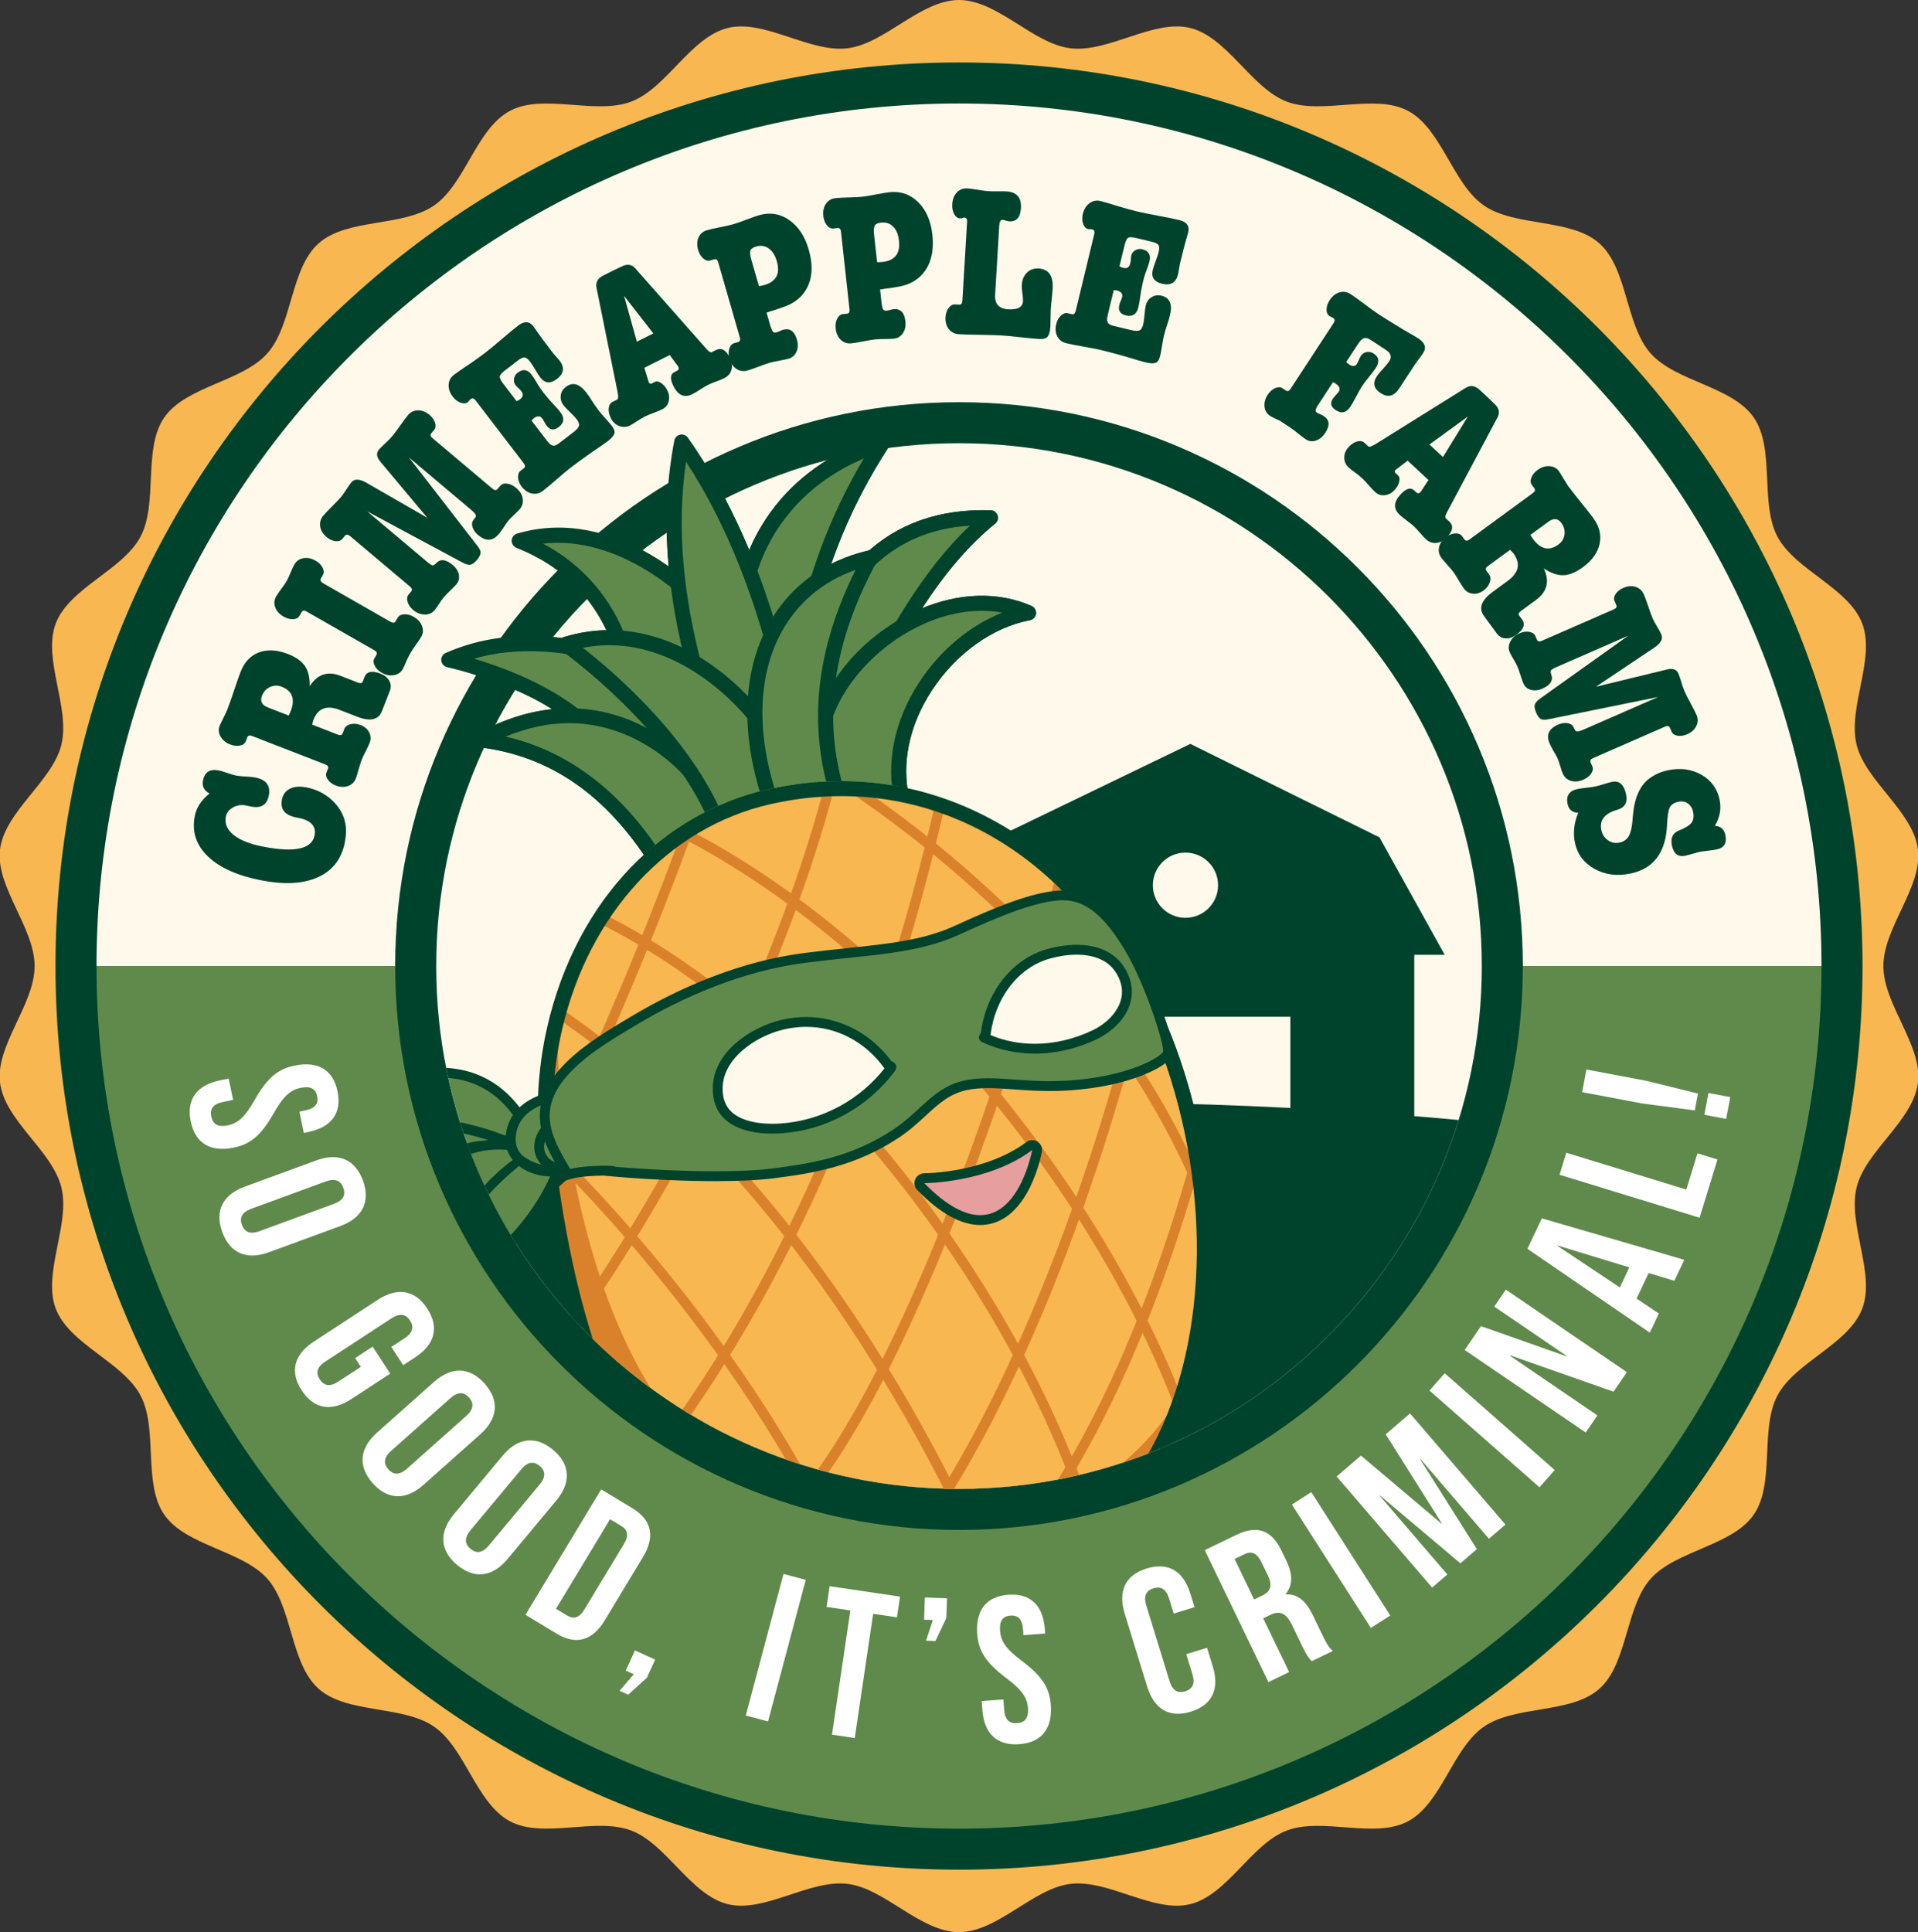 <?xml version="1.0" encoding="UTF-8"?>
<svg xmlns="http://www.w3.org/2000/svg" xmlns:xlink="http://www.w3.org/1999/xlink" version="1.1" viewBox="0 0 2726.38 2746.22">
  <rect x="0" y="0" width="2726.38" height="2746.22" fill="#333333" stroke="none"/>
  <defs>
    <style>
      .st0 {
        fill: none;
      }

      .st1 {
        fill: #00a21c;
      }

      .st2 {
        fill: #00aa1a;
      }

      .st3 {
        fill: #fff9eb;
      }

      .st4 {
        fill: #00a61b;
      }

      .st5 {
        fill: #00a91a;
      }

      .st6 {
        fill: #00a01d;
      }

      .st7 {
        fill: #009f1e;
      }

      .st8 {
        fill: #009c1f;
      }

      .st9 {
        mix-blend-mode: multiply;
        opacity: .58;
      }

      .st10 {
        fill: #00a31c;
      }

      .st11 {
        fill: #009920;
      }

      .st12 {
        fill: #009422;
      }

      .st13 {
        fill: #00a71b;
      }

      .st14 {
        fill: #00be13;
      }

      .st15 {
        fill: #f8b751;
      }

      .st16 {
        fill: #00ae19;
      }

      .st17 {
        fill: #00bb14;
      }

      .st18 {
        fill: #009b1f;
      }

      .st19 {
        isolation: isolate;
      }

      .st20 {
        fill: #009322;
      }

      .st21 {
        fill: #00432c;
      }

      .st22 {
        clip-path: url(#clippath-1);
      }

      .st23 {
        clip-path: url(#clippath-3);
      }

      .st24 {
        clip-path: url(#clippath-2);
      }

      .st25 {
        fill: #00b915;
      }

      .st26 {
        fill: #00b815;
      }

      .st27 {
        fill: #009123;
      }

      .st28 {
        fill: #fff;
      }

      .st29 {
        fill: #da822b;
      }

      .st30 {
        fill: #009521;
      }

      .st31 {
        fill: #00b616;
      }

      .st32 {
        fill: #00b018;
      }

      .st33 {
        fill: #00bf12;
      }

      .st34 {
        fill: #00b317;
      }

      .st35 {
        fill: #009a1f;
      }

      .st36 {
        fill: #00c012;
      }

      .st37 {
        fill: #00c012;
      }

      .st38 {
        fill: #00b217;
      }

      .st39 {
        fill: #00ad19;
      }

      .st40 {
        fill: #00ba14;
      }

      .st41 {
        fill: #00a41c;
      }

      .st42 {
        fill: #00bc13;
      }

      .st43 {
        opacity: .3;
      }

      .st44 {
        fill: #e79e9e;
      }

      .st45 {
        fill: #009820;
      }

      .st46 {
        fill: #00b715;
      }

      .st47 {
        fill: #00b516;
      }

      .st48 {
        fill: #009023;
      }

      .st49 {
        fill: #00b117;
      }

      .st50 {
        fill: #00b416;
      }

      .st51 {
        fill: #009d1e;
      }

      .st52 {
        fill: #00bd13;
      }

      .st53 {
        fill: #00a51b;
      }

      .st54 {
        fill: #00a11d;
      }

      .st55 {
        fill: #009720;
      }

      .st56 {
        fill: #009222;
      }

      .st57 {
        fill: #009621;
      }

      .st58 {
        fill: #009e1e;
      }

      .st59 {
        fill: #00ab1a;
      }

      .st60 {
        clip-path: url(#clippath);
      }

      .st61 {
        fill: #780619;
      }

      .st62 {
        fill: #00ac19;
      }

      .st63 {
        fill: #608a4b;
      }

      .st64 {
        fill: #00af18;
      }
    </style>
    <clipPath id="clippath">
      <path class="st0" d="M379.94,1417.67c0,15.88-12.88,28.76-28.76,28.76s-28.76-12.88-28.76-28.76,12.88-28.76,28.76-28.76,28.76,12.88,28.76,28.76Z"></path>
    </clipPath>
    <clipPath id="clippath-1">
      <path class="st0" d="M2418.69,1417.67c0,17.47-14.16,31.64-31.64,31.64s-31.64-14.17-31.64-31.64,14.17-31.64,31.64-31.64,31.64,14.16,31.64,31.64Z"></path>
    </clipPath>
    <clipPath id="clippath-2">
      <path class="st0" d="M1363.19,629.96c-409.77,0-743.15,333.37-743.15,743.15s333.38,743.15,743.15,743.15,743.14-333.37,743.14-743.15-333.37-743.15-743.14-743.15Z"></path>
    </clipPath>
    <clipPath id="clippath-3">
      <path class="st0" d="M1399.71,1159.52c-95.8-48.76-202.36-61.69-309.6-37.32-72.52,16.48-139.34,54.69-193.24,110.5-11.72,12.13-22.74,25.07-33.07,38.71l-330.12-189.07,101.65-336.56,412.23-243.95,496.94,72.79,97.13,312-241.92,272.91Z"></path>
    </clipPath>
  </defs>
  <g class="st19">
    <g id="Layer_1">
      <g>
        <path class="st15" d="M1363.19,2746.22c-54.8,0-105.31-62.19-158.41-68.6-54.25-6.55-118.12,41.7-170.2,28.86-52.91-13.04-87.02-85.55-137.27-104.67-50.82-19.33-124.46,12.1-172.13-13.02-48.02-25.3-63.72-103.87-108.1-134.59-44.55-30.85-123.6-17.91-164.03-53.77-40.49-35.91-37.08-115.94-72.99-156.43-35.86-40.44-115.74-46.61-146.58-91.17-30.72-44.37-8.4-121.28-33.69-169.29-25.11-47.67-101.22-72.74-120.55-123.55-19.12-50.25,21.02-119.52,7.97-172.43-12.84-52.07-80.66-94.72-87.21-148.97-6.41-53.1,49.19-110.69,49.19-165.48S-6.41,1260.72,0,1207.62c6.55-54.25,74.37-96.9,87.21-148.97,13.04-52.91-27.09-122.18-7.97-172.44,19.33-50.82,95.44-75.89,120.55-123.55,25.3-48.02,2.98-124.92,33.7-169.3,30.85-44.55,110.72-50.73,146.59-91.17,35.91-40.49,32.5-120.52,72.99-156.43,40.44-35.86,119.48-22.92,164.03-53.76,44.37-30.72,60.08-109.29,108.1-134.58,47.67-25.11,121.3,6.32,172.12-13.01,50.25-19.12,84.35-91.62,137.26-104.66,52.08-12.84,115.95,35.41,170.2,28.86,53.1-6.41,103.6-68.6,158.4-68.6s105.31,62.19,158.41,68.6c54.25,6.55,118.12-41.7,170.2-28.86,52.91,13.04,87.02,85.55,137.27,104.67,50.82,19.33,124.46-12.1,172.13,13.02,48.02,25.3,63.72,103.87,108.1,134.59,44.55,30.85,123.6,17.9,164.03,53.77,40.49,35.91,37.08,115.94,72.99,156.43,35.86,40.44,115.74,46.61,146.58,91.17,30.72,44.37,8.4,121.28,33.69,169.29,25.12,47.67,101.22,72.74,120.55,123.55,19.12,50.25-21.02,119.52-7.97,172.42,12.84,52.08,80.66,94.72,87.21,148.97,6.41,53.1-49.19,110.69-49.19,165.48s55.6,112.39,49.19,165.49c-6.55,54.25-74.37,96.9-87.21,148.97-13.04,52.91,27.09,122.18,7.97,172.44-19.33,50.82-95.44,75.89-120.56,123.56-25.3,48.02-2.98,124.92-33.7,169.3-30.85,44.55-110.72,50.73-146.59,91.17-35.91,40.49-32.5,120.52-72.99,156.43-40.44,35.86-119.48,22.92-164.03,53.76-44.38,30.72-60.08,109.29-108.1,134.59-47.67,25.11-121.3-6.32-172.12,13.01-50.25,19.12-84.35,91.62-137.26,104.66-52.08,12.84-115.95-35.41-170.2-28.86-53.1,6.41-103.6,68.6-158.4,68.6Z"></path>
        <circle class="st3" cx="1362.01" cy="1377.48" r="802.87"></circle>
        <path class="st21" d="M1363.19,2657.43c-708.17,0-1284.32-576.15-1284.32-1284.33S655.02,88.79,1363.19,88.79s1284.32,576.14,1284.32,1284.32-576.15,1284.33-1284.32,1284.33ZM1363.19,629.96c-409.77,0-743.15,333.37-743.15,743.15s333.38,743.15,743.15,743.15,743.14-333.37,743.14-743.15-333.37-743.15-743.14-743.15Z"></path>
        <g>
          <g class="st60">
            <rect class="st48" x="322.42" y="1388.9" width="1.85" height="57.53"></rect>
            <rect class="st48" x="324.27" y="1388.9" width="1.16" height="57.53"></rect>
            <rect class="st27" x="325.43" y="1388.9" width="1.16" height="57.53"></rect>
            <rect class="st56" x="326.59" y="1388.9" width="1.16" height="57.53"></rect>
            <rect class="st20" x="327.75" y="1388.9" width="1.16" height="57.53"></rect>
            <rect class="st12" x="328.91" y="1388.9" width="1.16" height="57.53"></rect>
            <rect class="st30" x="330.07" y="1388.9" width="1.16" height="57.53"></rect>
            <rect class="st57" x="331.23" y="1388.9" width="1.16" height="57.53"></rect>
            <rect class="st55" x="332.39" y="1388.9" width="1.16" height="57.53"></rect>
            <rect class="st45" x="333.55" y="1388.9" width="1.16" height="57.53"></rect>
            <rect class="st11" x="334.71" y="1388.9" width="1.16" height="57.53"></rect>
            <rect class="st35" x="335.87" y="1388.9" width="1.16" height="57.53"></rect>
            <rect class="st18" x="337.03" y="1388.9" width="1.16" height="57.53"></rect>
            <rect class="st8" x="338.19" y="1388.9" width="1.16" height="57.53"></rect>
            <rect class="st51" x="339.35" y="1388.9" width="1.16" height="57.53"></rect>
            <rect class="st58" x="340.51" y="1388.9" width="1.16" height="57.53"></rect>
            <rect class="st7" x="341.67" y="1388.9" width="1.16" height="57.53"></rect>
            <rect class="st6" x="342.83" y="1388.9" width="1.16" height="57.53"></rect>
            <rect class="st54" x="343.99" y="1388.9" width="1.16" height="57.53"></rect>
            <rect class="st1" x="345.15" y="1388.9" width="1.16" height="57.53"></rect>
            <rect class="st10" x="346.31" y="1388.9" width="1.16" height="57.53"></rect>
            <rect class="st41" x="347.47" y="1388.9" width="1.16" height="57.53"></rect>
            <rect class="st53" x="348.63" y="1388.9" width="1.16" height="57.53"></rect>
            <rect class="st4" x="349.79" y="1388.9" width="1.16" height="57.53"></rect>
            <rect class="st13" x="350.95" y="1388.9" width="1.16" height="57.53"></rect>
            <rect class="st5" x="352.1" y="1388.9" width="1.16" height="57.53"></rect>
            <rect class="st2" x="353.26" y="1388.9" width="1.16" height="57.53"></rect>
            <rect class="st59" x="354.42" y="1388.9" width="1.16" height="57.53"></rect>
            <rect class="st62" x="355.58" y="1388.9" width="1.16" height="57.53"></rect>
            <rect class="st39" x="356.74" y="1388.9" width="1.16" height="57.53"></rect>
            <rect class="st16" x="357.9" y="1388.9" width="1.16" height="57.53"></rect>
            <rect class="st64" x="359.06" y="1388.9" width="1.16" height="57.53"></rect>
            <rect class="st32" x="360.22" y="1388.9" width="1.16" height="57.53"></rect>
            <rect class="st49" x="361.38" y="1388.9" width="1.16" height="57.53"></rect>
            <rect class="st38" x="362.54" y="1388.9" width="1.16" height="57.53"></rect>
            <rect class="st34" x="363.7" y="1388.9" width="1.16" height="57.53"></rect>
            <rect class="st50" x="364.86" y="1388.9" width="1.16" height="57.53"></rect>
            <rect class="st47" x="366.02" y="1388.9" width="1.16" height="57.53"></rect>
            <rect class="st31" x="367.18" y="1388.9" width="1.16" height="57.53"></rect>
            <rect class="st46" x="368.34" y="1388.9" width="1.16" height="57.53"></rect>
            <rect class="st26" x="369.5" y="1388.9" width="1.16" height="57.53"></rect>
            <rect class="st25" x="370.66" y="1388.9" width="1.16" height="57.53"></rect>
            <rect class="st40" x="371.82" y="1388.9" width="1.16" height="57.53"></rect>
            <rect class="st17" x="372.98" y="1388.9" width="1.16" height="57.53"></rect>
            <rect class="st42" x="374.14" y="1388.9" width="1.16" height="57.53"></rect>
            <rect class="st52" x="375.3" y="1388.9" width="1.16" height="57.53"></rect>
            <rect class="st14" x="376.46" y="1388.9" width="1.16" height="57.53"></rect>
            <rect class="st33" x="377.62" y="1388.9" width="1.16" height="57.53"></rect>
            <rect class="st36" x="378.78" y="1388.9" width="1.16" height="57.53"></rect>
            <path class="st36" d="M379.94,1446.43v-57.53,57.53Z"></path>
          </g>
          <g class="st22">
            <rect class="st48" x="2355.41" y="1386.03" width="2.04" height="63.28"></rect>
            <rect class="st48" x="2357.45" y="1386.03" width="1.28" height="63.28"></rect>
            <rect class="st27" x="2358.73" y="1386.03" width="1.28" height="63.28"></rect>
            <rect class="st56" x="2360" y="1386.03" width="1.28" height="63.28"></rect>
            <rect class="st20" x="2361.28" y="1386.03" width="1.28" height="63.28"></rect>
            <rect class="st12" x="2362.55" y="1386.03" width="1.28" height="63.28"></rect>
            <rect class="st30" x="2363.83" y="1386.03" width="1.28" height="63.28"></rect>
            <rect class="st57" x="2365.11" y="1386.03" width="1.28" height="63.28"></rect>
            <rect class="st55" x="2366.38" y="1386.03" width="1.28" height="63.28"></rect>
            <rect class="st45" x="2367.66" y="1386.03" width="1.28" height="63.28"></rect>
            <rect class="st11" x="2368.93" y="1386.03" width="1.28" height="63.28"></rect>
            <rect class="st35" x="2370.21" y="1386.03" width="1.28" height="63.28"></rect>
            <rect class="st18" x="2371.49" y="1386.03" width="1.28" height="63.28"></rect>
            <rect class="st8" x="2372.76" y="1386.03" width="1.28" height="63.28"></rect>
            <rect class="st51" x="2374.04" y="1386.03" width="1.28" height="63.28"></rect>
            <rect class="st58" x="2375.31" y="1386.03" width="1.28" height="63.28"></rect>
            <rect class="st7" x="2376.59" y="1386.03" width="1.28" height="63.28"></rect>
            <rect class="st6" x="2377.86" y="1386.03" width="1.28" height="63.28"></rect>
            <rect class="st54" x="2379.14" y="1386.03" width="1.28" height="63.28"></rect>
            <rect class="st1" x="2380.42" y="1386.03" width="1.28" height="63.28"></rect>
            <rect class="st10" x="2381.69" y="1386.03" width="1.28" height="63.28"></rect>
            <rect class="st41" x="2382.97" y="1386.03" width="1.28" height="63.28"></rect>
            <rect class="st53" x="2384.24" y="1386.03" width="1.28" height="63.28"></rect>
            <rect class="st4" x="2385.52" y="1386.03" width="1.28" height="63.28"></rect>
            <rect class="st13" x="2386.79" y="1386.03" width="1.28" height="63.28"></rect>
            <rect class="st5" x="2388.07" y="1386.03" width="1.28" height="63.28"></rect>
            <rect class="st2" x="2389.35" y="1386.03" width="1.28" height="63.28"></rect>
            <rect class="st59" x="2390.62" y="1386.03" width="1.28" height="63.28"></rect>
            <rect class="st62" x="2391.9" y="1386.03" width="1.28" height="63.28"></rect>
            <rect class="st39" x="2393.17" y="1386.03" width="1.28" height="63.28"></rect>
            <rect class="st16" x="2394.45" y="1386.03" width="1.28" height="63.28"></rect>
            <rect class="st64" x="2395.73" y="1386.03" width="1.28" height="63.28"></rect>
            <rect class="st32" x="2397" y="1386.03" width="1.28" height="63.28"></rect>
            <rect class="st49" x="2398.28" y="1386.03" width="1.28" height="63.28"></rect>
            <rect class="st38" x="2399.55" y="1386.03" width="1.28" height="63.28"></rect>
            <rect class="st34" x="2400.83" y="1386.03" width="1.28" height="63.28"></rect>
            <rect class="st50" x="2402.1" y="1386.03" width="1.28" height="63.28"></rect>
            <rect class="st47" x="2403.38" y="1386.03" width="1.28" height="63.28"></rect>
            <rect class="st31" x="2404.66" y="1386.03" width="1.28" height="63.28"></rect>
            <rect class="st46" x="2405.93" y="1386.03" width="1.28" height="63.28"></rect>
            <rect class="st26" x="2407.21" y="1386.03" width="1.28" height="63.28"></rect>
            <rect class="st25" x="2408.48" y="1386.03" width="1.28" height="63.28"></rect>
            <rect class="st40" x="2409.76" y="1386.03" width="1.28" height="63.28"></rect>
            <rect class="st17" x="2411.04" y="1386.03" width="1.28" height="63.28"></rect>
            <rect class="st42" x="2412.31" y="1386.03" width="1.28" height="63.28"></rect>
            <rect class="st52" x="2413.59" y="1386.03" width="1.28" height="63.28"></rect>
            <rect class="st14" x="2414.86" y="1386.03" width="1.28" height="63.28"></rect>
            <rect class="st33" x="2416.14" y="1386.03" width="1.28" height="63.28"></rect>
            <rect class="st36" x="2417.41" y="1386.03" width="1.28" height="63.28"></rect>
            <path class="st36" d="M2418.69,1449.31v-63.28,63.28Z"></path>
          </g>
        </g>
        <g>
          <path class="st3" d="M561.72,1373.11c0-441.93,359.54-801.46,801.46-801.46s801.46,359.54,801.46,801.46h0s424.54,0,424.54,0h0c0-676.02-549.99-1226-1226-1226S137.19,697.09,137.19,1373.11h0s424.53,0,424.53,0h0Z"></path>
          <path class="st63" d="M2164.65,1373.11c0,441.93-359.54,801.47-801.46,801.47s-801.46-359.53-801.46-801.47H137.19c0,676.02,549.98,1226,1226,1226s1226-549.98,1226-1226h-424.54Z"></path>
        </g>
        <g>
          <path class="st28" d="M479.77,1551.17c6.44,31.17-8.9,51.05-41.52,57.79l-6.41,1.32-6.26-30.3,8.45-1.74c14.57-3.01,18.9-9.98,16.79-20.18-2.11-10.2-8.85-14.88-23.41-11.87-14.86,3.07-24.6,11.76-38.62,36.53-18.06,31.68-33.21,43.62-56.52,48.43-32.63,6.74-54.64-5.72-61.14-37.19s8.77-51.63,41.4-58.37l12.53-2.59,6.26,30.3-14.57,3.01c-14.57,3.01-18.49,10.5-16.38,20.7,2.11,10.2,8.67,15.52,23.24,12.51,14.86-3.07,24.6-11.77,38.62-36.53,18.06-31.68,33.21-43.62,56.52-48.43,32.63-6.74,54.58,5.43,61.02,36.6Z"></path>
          <path class="st28" d="M449.65,1649.3c31.28-11.47,55.2-1.55,66.26,28.61,11.06,30.16-.76,53.2-32.04,64.67l-101.65,37.29c-31.28,11.47-55.2,1.55-66.26-28.61-11.06-30.16.76-53.2,32.04-64.67l101.65-37.29ZM357.31,1718.03c-13.96,5.12-17.02,13.21-13.43,22.99,3.59,9.78,11.15,13.97,25.11,8.85l105.56-38.72c13.96-5.12,17.02-13.21,13.43-22.99-3.59-9.78-11.15-13.97-25.11-8.85l-105.56,38.72Z"></path>
          <path class="st28" d="M529.68,1914.04l25.05,38.35-55.28,36.12c-27.89,18.22-52.94,14.69-70.51-12.21-17.57-26.89-10.74-51.25,17.15-69.47l90.64-59.22c27.89-18.22,52.94-14.69,70.51,12.21,17.57,26.89,10.74,51.25-17.15,69.47l-16.93,11.06-16.92-25.9,18.68-12.2c12.45-8.13,13.6-16.71,7.91-25.42-5.69-8.72-14-11.1-26.46-2.97l-94.13,61.5c-12.45,8.13-13.35,16.54-7.66,25.26,5.69,8.71,13.76,11.27,26.21,3.13l32.12-20.99-8.13-12.45,24.9-16.27Z"></path>
          <path class="st28" d="M616.79,1964.28c24.89-22.15,50.78-21.69,72.13,2.31,21.36,24,18.8,49.77-6.09,71.92l-80.89,71.98c-24.89,22.15-50.78,21.69-72.13-2.31-21.36-24-18.8-49.77,6.09-71.91l80.89-71.98ZM556.1,2062.08c-11.11,9.89-10.98,18.53-4.06,26.31,6.92,7.78,15.49,8.91,26.6-.98l84-74.74c11.11-9.89,10.98-18.53,4.06-26.31-6.92-7.78-15.49-8.91-26.6.98l-84,74.74Z"></path>
          <path class="st28" d="M714.44,2069.09c21.33-25.6,47-28.99,71.68-8.42,24.68,20.57,25.98,46.43,4.65,72.02l-69.32,83.19c-21.33,25.6-47,28.99-71.68,8.42-24.68-20.57-25.98-46.43-4.65-72.02l69.32-83.19ZM668.93,2174.83c-9.52,11.43-8.11,19.96-.11,26.62,8,6.67,16.64,6.51,26.17-4.91l71.98-86.38c9.52-11.43,8.11-19.96.11-26.62-8-6.66-16.64-6.51-26.17,4.91l-71.98,86.38Z"></path>
          <path class="st28" d="M854.59,2116.92l44.3,26.76c28.01,16.92,32.38,40.75,15.15,69.27l-54.44,90.14c-17.23,28.52-40.36,35.75-68.36,18.83l-44.3-26.76,107.66-178.24ZM867.22,2159.3l-76.9,127.31,15.79,9.54c8.91,5.38,17.03,4.03,24.72-8.7l55.98-92.68c7.69-12.73,5.11-20.54-3.8-25.93l-15.79-9.54Z"></path>
          <path class="st28" d="M889.52,2374.52l13.03-28.71,28.71,13.03-11.68,25.73-26.65,24.17-12.19-5.53,20.15-23.53-11.38-5.16Z"></path>
          <path class="st28" d="M1113.73,2237.11l31.62,8.43-53.62,201.2-31.62-8.43,53.62-201.2Z"></path>
          <path class="st28" d="M1179.31,2254.52l100.04,14.81-4.36,29.43-33.84-5.01-26.14,176.55-32.37-4.79,26.14-176.55-33.84-5.01,4.36-29.43Z"></path>
          <path class="st28" d="M1313.53,2302.1l1.12-31.51,31.51,1.12-1,28.24-15.44,32.49-13.38-.47,9.68-29.42-12.49-.44Z"></path>
          <path class="st28" d="M1433.17,2266.69c31.74-2.42,49.49,15.32,52.02,48.54l.5,6.53-30.85,2.35-.66-8.6c-1.13-14.83-7.49-20.01-17.87-19.22s-15.88,6.88-14.75,21.71c1.15,15.13,8.54,25.9,31.31,42.96,29.12,21.95,39.03,38.49,40.83,62.22,2.53,33.22-12.63,53.47-44.67,55.9-32.03,2.44-50.09-15.28-52.62-48.5l-.97-12.75,30.85-2.35,1.13,14.83c1.13,14.83,8.06,19.67,18.44,18.88,10.38-.79,16.5-6.62,15.37-21.46-1.15-15.13-8.54-25.9-31.31-42.96-29.12-21.95-39.03-38.49-40.84-62.22-2.53-33.22,12.34-53.44,44.08-55.86Z"></path>
          <path class="st28" d="M1715.76,2342.01l8.15,26.44c9.81,31.84-.5,54.94-31.2,64.4s-52.23-3.82-62.04-35.66l-31.9-103.47c-9.81-31.84.5-54.94,31.2-64.4,30.7-9.46,52.23,3.82,62.04,35.66l5.96,19.33-29.56,9.11-6.57-21.32c-4.38-14.21-12.3-17.69-22.25-14.62-9.95,3.07-14.54,10.39-10.16,24.61l33.12,107.45c4.38,14.21,12.21,17.4,22.16,14.34,9.95-3.07,14.62-10.11,10.24-24.32l-8.76-28.43,29.56-9.11Z"></path>
          <path class="st28" d="M1864.63,2361.05c-3.94-4.05-6.43-6.48-13.8-21.75l-14.22-29.47c-8.4-17.41-17.4-21-30.79-14.54l-10.18,4.91,36.84,76.36-29.47,14.22-90.48-187.54,44.47-21.46c30.54-14.74,50.52-6.87,64.48,22.06l7.11,14.73c9.31,19.29,9.09,34.59-1.06,47.08l.26.54c17.71-.95,29.25,10.66,38.69,30.21l13.96,28.94c4.39,9.11,7.89,15.68,14.2,21.22l-30.01,14.48ZM1754.93,2215.82l27.79,57.6,11.52-5.56c10.98-5.3,15.36-13.35,8.12-28.36l-8.92-18.49c-6.46-13.39-13.86-17.09-24.31-12.05l-14.2,6.85Z"></path>
          <path class="st28" d="M1836.38,2138.46l27.55-17.64,112.28,175.35-27.55,17.64-112.28-175.35Z"></path>
          <path class="st28" d="M2048.93,2165.51l.45-.39-79.64-126.48,34.52-29.66,135.68,157.94-23.46,20.16-97.3-113.27-.45.39,80.61,127.61-23.47,20.16-114-96.18-.45.39,95.95,111.69-21.66,18.61-135.68-157.94,34.52-29.66,114.38,96.63Z"></path>
          <path class="st28" d="M2031.98,1976.45l21.61-24.57,156.37,137.5-21.61,24.57-156.37-137.5Z"></path>
          <path class="st28" d="M2146.37,1926.31l-.33.49,124.62,84.95-16.59,24.33-172.05-117.29,23.12-33.92,121.58,42.92.33-.49-102.98-70.21,16.42-24.09,172.05,117.29-18.93,27.78-147.24-51.77Z"></path>
          <path class="st28" d="M2394.18,1790.59l-14.12,29.85-36.57-11.04-17.17,36.3,31.73,21.26-12.85,27.16-173.99-119.14,20.48-43.29,202.48,58.91ZM2302.56,1829.86l13.48-28.5-101.8-31.04-.26.54,88.58,59.01Z"></path>
          <path class="st28" d="M2216.84,1669.71l9.6-31.28,170.64,52.34,15.79-51.47,28.44,8.72-25.38,82.76-199.08-61.06Z"></path>
          <path class="st28" d="M2409.05,1578.25l-74.72-9.86-85.35-16.11,6.07-32.15,85.35,16.11,73.18,18.05-4.52,23.97ZM2428.56,1553.48l30.98,5.85-5.85,30.98-30.98-5.85,5.85-30.98Z"></path>
        </g>
        <g>
          <path class="st21" d="M276.83,1160.04c2.35-12.16,9.35-22.9,21-32.22-7.77-4.23-10.89-10.3-9.36-18.21,2.35-12.16,9.79-17.04,22.3-14.62,2.83.55,6.99,1.77,12.48,3.67,5.5,1.9,9.66,3.12,12.48,3.67,3.63.7,9.29,1.24,16.97,1.61,3.94.2,7.32.58,10.15,1.12,15.55,3.01,21.95,11.58,19.22,25.71-2.42,12.52-10.05,17.85-22.88,15.99l-11.81-2.28c-6.14-.75-11.81.45-17.04,3.62-5.22,3.17-8.33,7.34-9.33,12.51-1.92,9.93,1.74,18.62,10.98,26.09,9.24,7.47,23.24,13.02,42.02,16.65,45.02,8.71,69.4,3.37,73.15-16.01,2.54-13.12-5.17-21.42-23.14-24.89l-2.73-.53c-16.35-3.16-23.2-11.6-20.55-25.33,1.41-7.27,5.19-12.45,11.33-15.56,6.15-3.1,13.97-3.74,23.46-1.9,13.93,2.69,25.93,8.63,35.98,17.8,10.06,9.17,16.42,19.88,19.08,32.12,1.78,8.1,1.66,17.39-.37,27.89-4.57,23.62-17.19,40.18-37.88,49.69-20.69,9.51-47.58,11.06-80.69,4.66-33.92-6.56-59.26-17.88-76.05-33.95-16.78-16.08-23.04-35.16-18.77-57.27Z"></path>
          <path class="st21" d="M445.42,1023.33c-.37.96-.9,3.18-1.59,6.66l36.47,14.16c3.48,1.35,5.66.86,6.57-1.47l.23-.58,2.26-5.83c1.36-3.49,4.32-5.8,8.89-6.93,4.57-1.13,9.4-.71,14.5,1.27,5.67,2.2,9.68,5.69,12.07,10.48,2.38,4.79,2.6,9.67.66,14.65-1.12,2.88-3.04,6.98-5.77,12.32-2.73,5.34-4.66,9.44-5.78,12.32-1.12,2.88-2.49,7.25-4.11,13.13-1.62,5.88-2.95,10.16-3.99,12.84-2.08,5.37-5.83,8.99-11.23,10.86s-11.22,1.6-17.45-.82c-4.91-1.91-8.61-4.67-11.12-8.29-2.51-3.62-3.17-6.96-1.98-10.03.07-.19.26-.67.56-1.44.3-.76.54-1.39.73-1.87.19-.48.46-1.2.84-2.16,1.04-2.68-.15-4.69-3.58-6.02l-104.42-40.55c-3.43-1.33-5.67-.66-6.71,2.03-.22.57-.58,1.49-1.06,2.73-.48,1.25-.84,2.16-1.06,2.73-1.27,3.26-4.05,5.32-8.36,6.18-4.31.87-8.95.33-13.93-1.61-6.13-2.38-10.64-6.12-13.52-11.2-2.87-5.09-3.35-10.12-1.41-15.11l.45-1.15,8.25-16.98c1.09-2.23,1.78-3.72,2.07-4.49,2.6-6.71,6.69-18.35,12.25-34.95,2.82-8.39,5.12-14.89,6.91-19.49,5.36-13.8,14.04-22.95,26.04-27.44,12-4.49,25.67-3.76,41,2.19,11.5,4.47,19.64,10.22,24.4,17.25,4.77,7.04,7.02,16.57,6.76,28.6,10.79-16.99,25.38-21.91,43.78-14.76l24.73,9.6c3.64,1.42,5.91.97,6.8-1.33.3-.76.73-1.87,1.28-3.31.56-1.44.95-2.44,1.17-3.02,3.13-8.05,10.64-9.76,22.53-5.15,6.04,2.35,10.31,5.77,12.8,10.26,2.49,4.5,2.77,9.24.83,14.22l-11.17,28.75c-4.91,12.65-16.76,15.33-35.54,8.03l-24.73-9.6c-18.4-7.15-30.84-2.38-37.31,14.29ZM380.86,1005.54l29.61,11.5c1.01-2.03,1.92-4.1,2.74-6.21,6.7-17.25,2.38-28.85-12.95-34.81-5.56-2.16-11.02-2.01-16.38.42-5.36,2.44-9.19,6.63-11.5,12.57-2.98,7.67-.15,13.17,8.47,16.52Z"></path>
          <path class="st21" d="M458.75,828.68l5.56,3.18,91.18,52.14c3.28,1.65,5.54,1.39,6.76-.75.61-1.07,1.05-1.83,1.3-2.28.25-.44.54-.94.84-1.47.41-.71.66-1.16.77-1.34,1.73-3.03,4.82-4.7,9.26-5.01,4.44-.3,8.98.87,13.62,3.52,5.89,3.37,9.84,7.76,11.84,13.16,2,5.41,1.62,10.52-1.13,15.34-1.43,2.5-3.89,6.18-7.39,11.05-3.5,4.87-5.96,8.56-7.39,11.05-2.66,4.64-4.72,8.67-6.2,12.09l-3.18,7.42c-.95,2.07-1.67,3.55-2.18,4.44-2.66,4.64-6.86,7.45-12.63,8.41-5.76.97-11.5-.18-17.21-3.45-4.64-2.65-7.96-5.97-9.94-9.95-1.99-3.98-2.17-7.39-.53-10.25.1-.18.36-.62.77-1.34.41-.71.74-1.29,1-1.74.25-.44.64-1.11,1.15-2.01,1.43-2.5.55-4.66-2.63-6.48l-96.75-55.32c-3.18-1.82-5.49-1.48-6.92,1.02-.51.9-.92,1.61-1.22,2.14-.21.36-.51.9-.92,1.61-.41.71-.67,1.16-.77,1.34-1.74,3.04-4.8,4.66-9.18,4.87-4.39.22-8.9-1-13.54-3.66-5.89-3.37-9.83-7.75-11.84-13.16-2-5.41-1.57-10.61,1.29-15.61,1.43-2.5,3.89-6.07,7.37-10.71,3.48-4.64,5.94-8.21,7.37-10.71,1.43-2.5,3.29-6.47,5.57-11.92,2.29-5.44,4.14-9.41,5.57-11.92,2.86-5,7.13-8,12.8-9.02,5.68-1.02,11.46.16,17.35,3.52,4.64,2.66,7.96,5.97,9.94,9.95s2.16,7.4.53,10.25c-.31.54-.79,1.38-1.45,2.54-.67,1.16-1.15,2.01-1.45,2.54-1.33,2.32-.45,4.48,2.63,6.48Z"></path>
          <path class="st21" d="M521.35,686.41l86.1,49.55-66.55-79.46c-5.68-6.66-6.46-12.43-2.35-17.31,1.85-2.2,4.95-5.31,9.27-9.33,4.33-4.02,7.48-7.21,9.47-9.57,2.78-3.3,6.61-8.4,11.5-15.32,4.88-6.91,8.64-11.94,11.3-15.08,3.71-4.4,8.42-6.62,14.14-6.64s11.13,2.12,16.25,6.43c4.03,3.39,6.67,7.17,7.94,11.33,1.27,4.16.84,7.5-1.28,10.01-.4.47-1.06,1.26-1.99,2.36-.93,1.1-1.59,1.89-1.99,2.36-1.86,2.2-1.37,4.49,1.44,6.86l85.66,72.17c2.82,2.37,5.15,2.46,7.01.26.66-.79,1.19-1.42,1.59-1.89l1.19-1.42c.53-.63.86-1.02.99-1.18,2.25-2.67,5.55-3.72,9.91-3.15,4.35.58,8.58,2.59,12.66,6.03,5.35,4.51,8.48,9.56,9.4,15.18s-.48,10.62-4.19,15.02c-1.59,1.89-4.28,4.6-8.06,8.13-3.78,3.53-6.47,6.24-8.06,8.13-1.33,1.57-3.79,5.14-7.4,10.7-1.81,2.78-3.97,5.67-6.48,8.65-8.48,10.07-18.22,10.46-29.23,1.19-4.09-3.44-6.75-7.23-7.98-11.36-1.23-4.12-.72-7.52,1.54-10.2.79-.94,1.84-2.34,3.14-4.21.43-1.78,0-3.36-1.28-4.71-.68-1.11-2.75-3.12-6.21-6.04l-87.51-73.73,96.94,125.23c3.43,4.24,5.07,7.7,4.94,10.41s-1.92,6.11-5.37,10.2c-3.45,4.09-6.65,6.3-9.61,6.62-2.96.33-6.82-.84-11.57-3.5l-134.67-72.32,84.44,71.14c4.09,3.45,6.83,5.29,8.24,5.53,1.41.25,3.25-.82,5.53-3.21,6.04-6.21,13.85-5.27,23.44,2.81,4.72,3.97,7.59,8.55,8.61,13.71,1.03,5.17-.12,9.72-3.43,13.64-1.86,2.2-4.81,5.23-8.86,9.07-4.05,3.85-7,6.87-8.85,9.08-1.99,2.36-4.3,5.59-6.94,9.68-2.64,4.09-4.83,7.16-6.55,9.21-3.45,4.09-8.09,6.09-13.93,6.01-5.84-.08-11.28-2.24-16.31-6.49-4.09-3.44-6.75-7.3-7.99-11.57-1.24-4.27-.8-7.66,1.32-10.18.13-.16.46-.55.99-1.18.53-.63.96-1.14,1.29-1.53.33-.39.83-.98,1.49-1.77,1.85-2.2,1.37-4.49-1.44-6.86l-85.66-72.17c-2.82-2.37-5.15-2.46-7.01-.26-.4.47-1.03,1.22-1.89,2.24-.86,1.03-1.49,1.77-1.89,2.24-2.25,2.68-5.54,3.74-9.85,3.2-4.31-.54-8.48-2.51-12.51-5.9-5.27-4.44-8.31-9.48-9.11-15.13-.8-5.65.71-10.75,4.56-15.32,2.65-3.14,6.87-7.59,12.65-13.34,5.78-5.74,10-10.19,12.65-13.34,1.85-2.2,4.3-5.65,7.32-10.37,3.03-4.71,5.47-8.16,7.32-10.37,4.37-5.19,11.62-4.86,21.75.99Z"></path>
          <path class="st21" d="M715.37,545.4l18.95,24.72c1.68-.51,3.34-1.39,4.97-2.64,4.41-3.38,4.99-7.18,1.73-11.43-1.38-1.79-2.46-3.03-3.25-3.73-2.49-2.23-4.11-3.84-4.86-4.82-2-2.61-2.74-5.68-2.19-9.2.54-3.52,2.19-6.34,4.97-8.47,7.5-5.75,14.14-4.88,19.89,2.63,2.38,3.1,5.41,7.9,9.1,14.4,1.42,2.54,4.08,6.33,7.95,11.39,4.25,5.55,9.02,11.09,14.3,16.63,3.99,4.2,7.18,7.84,9.55,10.94,6.26,8.16,5.51,15.21-2.23,21.14-6.62,5.07-12.36,4.43-17.24-1.94-1.25-1.63-2.49-3.66-3.73-6.08-.49-1.18-1.42-2.66-2.8-4.46-2.88-3.75-6.93-3.63-12.15.37-.16.13-1.1,1.1-2.81,2.93l22.33,29.13c3.75,4.9,7.21,7.04,10.37,6.43,1.81-.35,4.01-1.52,6.63-3.52l20.32-15.57c4.41-3.38,7-6.33,7.77-8.87s-.34-5.76-3.34-9.68c-1.62-2.12-4.46-5.13-8.48-9.04-5.07-4.92-8.42-8.44-10.04-10.57-3.25-4.24-4.59-8.85-4-13.84.59-4.98,3-9.1,7.24-12.35,9.63-7.38,19.39-4.62,29.26,8.27,2.38,3.1,4.78,6.57,7.2,10.41,3.51,5.6,6.96,10.6,10.33,15.01,1.88,2.45,4.96,6.05,9.24,10.79,4.28,4.75,7.37,8.34,9.24,10.79,3.5,4.57,4.69,8.39,3.54,11.47-1.14,3.07-4.32,6.62-9.54,10.62-2.61,2-5.29,3.92-8.02,5.76-16.75,11.28-31.81,22.05-45.19,32.3-4.41,3.38-10.84,8.76-19.29,16.15-8.46,7.39-14.89,12.77-19.29,16.15-4.73,3.63-9.9,4.91-15.51,3.85-5.61-1.06-10.51-4.33-14.7-9.8-3.2-4.18-4.93-8.46-5.19-12.86-.26-4.4.91-7.6,3.52-9.6.16-.12.57-.44,1.22-.94.65-.5,1.18-.91,1.59-1.22.41-.31,1.02-.78,1.84-1.41,2.28-1.75,2.3-4.1.04-7.04l-68.46-89.32c-2.38-3.11-4.72-3.79-7-2.04-.16.13-.49.38-.98.75-.2.42-.47.75-.79,1-1.06,1.33-1.83,2.18-2.32,2.55-2.61,2-6.02,2.28-10.23.85-4.21-1.44-7.94-4.27-11.19-8.52-4.25-5.55-6.22-11.23-5.9-17.04.32-5.81,2.83-10.53,7.55-14.14,3.57-2.74,10.49-7.52,20.74-14.34,7.69-5.12,15.67-10.85,23.97-17.2,5.36-4.11,13.11-10.5,23.23-19.17,10.13-8.67,17.87-15.06,23.24-19.17,8.77-6.73,15.98-6.42,21.61.92,1.38,1.8,4.17,5.74,8.38,11.84,2.8,4.07,8.09,11.16,15.84,21.28l3.75,4.9,9.18,10.45c7.63,9.96,6.47,18.75-3.49,26.38-9.3,7.13-17.2,6.45-23.71-2.03-1.88-2.45-4.31-6.21-7.3-11.3-3-5.09-5.36-8.77-7.12-11.06-3.12-4.08-5.86-6.13-8.2-6.15-2.33-.02-5.37,1.39-9.1,4.25l-17.51,13.42c-5.19,3.98-7.96,7.08-8.32,9.29-.36,2.22,1.27,5.7,4.9,10.43Z"></path>
          <path class="st21" d="M962.98,519.59l-10.95-14.96-36.12,18.1,4.8,15.77c1.07,3.51,1.51,5.08,1.33,4.72,1.08,2.15,2.63,2.72,4.65,1.71.55-.28,1.01-.51,1.38-.69.37-.18.92-.46,1.65-.83.55-.28.92-.46,1.1-.55,2.57-1.29,5.61-.74,9.1,1.65,3.49,2.39,6.35,5.79,8.56,10.2,2.67,5.33,3.34,10.57,2.02,15.72-1.33,5.15-4.38,8.92-9.16,11.32-2.58,1.29-6.62,2.97-12.13,5.05s-9.56,3.76-12.13,5.05c-3.86,1.93-7.81,4.26-11.85,6.98-4.04,2.72-7.26,4.68-9.65,5.87-4.96,2.49-10.05,2.77-15.27.86-5.21-1.92-9.23-5.68-12.04-11.3-2.45-4.89-3.45-9.54-3.02-13.95s2.21-7.4,5.34-8.97c.73-.37,1.84-.92,3.31-1.66,1.47-.74,2.57-1.29,3.31-1.66,1.65-.83,1.93-4.18.82-10.06l-30.09-148.83c-1.57-7.71,1.6-13.55,9.51-17.51l13.51-6.77,13.65-6.5c7.44-3.5,13.61-2.45,18.49,3.15l100.52,113.83c3.77,4.32,6.39,6.11,7.87,5.37.73-.37,1.79-.9,3.17-1.59,1.38-.69,2.43-1.22,3.17-1.59,7.54-3.78,14.03-.23,19.47,10.63,3.09,6.16,3.91,11.92,2.46,17.29-1.45,5.37-4.84,9.39-10.17,12.06-2.58,1.29-6.44,2.88-11.58,4.77-5.15,1.89-9.01,3.48-11.58,4.77-2.58,1.29-6.25,3.48-11.03,6.56-4.78,3.09-8.46,5.27-11.03,6.56-11.4,5.71-20.39,1.99-26.98-11.16-5.2-10.37-4.77-17.08,1.3-20.12l3.58-1.8c2.57-1.29,3.22-3.21,1.95-5.75-.45-.9-.87-1.5-1.23-1.77ZM905.25,485.64l23.44-11.75-41.57-53.34,18.13,65.08Z"></path>
          <path class="st21" d="M1095.77,442.26c-1.19.34-3.23,1.04-6.14,2.09l5.55,19.26,1.58,4.36c1.33,3.9,3.58,5.39,6.75,4.48,1.58-.46,2.94-.95,4.06-1.49,2.26-1.08,4.08-1.82,5.46-2.21,9.68-2.79,16.26,1.85,19.73,13.9,1.88,6.52,1.67,12.31-.62,17.35-2.29,5.05-6.01,8.31-11.14,9.79-2.77.8-7.1,1.72-13,2.78-5.9,1.06-10.33,2.01-13.3,2.87-3.56,1.02-8.91,2.89-16.04,5.58-7.14,2.7-12.49,4.56-16.04,5.58-5.73,1.65-10.97.91-15.72-2.21-4.75-3.12-8.09-8.04-10.03-14.76-1.48-5.13-1.55-9.83-.2-14.06s3.6-6.81,6.76-7.72c.19-.06.69-.2,1.48-.43.79-.23,1.43-.41,1.93-.55.49-.14,1.23-.35,2.22-.64,2.76-.8,3.64-2.95,2.63-6.48l-30.84-107.09c-1.01-3.52-2.91-4.89-5.67-4.09-.59.17-1.53.44-2.82.81-1.29.37-2.22.64-2.82.81-3.36.97-6.69,0-9.98-2.9-3.3-2.9-5.68-6.92-7.16-12.06-1.93-6.71-1.72-12.66.64-17.84,2.36-5.17,6.4-8.58,12.14-10.24,4.15-1.2,10.42-2.63,18.82-4.3,8.4-1.67,14.67-3.1,18.82-4.3,4.15-1.2,10.17-3.3,18.08-6.33,7.9-3.02,13.93-5.13,18.08-6.33,15.61-4.49,29.91-2.19,42.91,6.9,13,9.1,22.2,23.03,27.6,41.8,6.89,23.91,5.19,43.65-5.09,59.24-5.21,7.92-12.4,14.16-21.57,18.73-5.05,2.53-14.07,5.77-27.05,9.72ZM1067.87,368.77l10.93,37.94c2.49-.28,5.01-.8,7.58-1.54,16.99-4.89,22.96-16.13,17.89-33.72-2.45-8.49-6.29-14.61-11.54-18.34-5.25-3.73-11.23-4.63-17.95-2.69-4.74,1.37-7.48,3.39-8.21,6.05-.73,2.67-.3,6.77,1.3,12.3Z"></path>
          <path class="st21" d="M1257.42,410.5c-1.23.13-3.36.48-6.4,1.01l2.18,19.93.81,4.57c.65,4.07,2.61,5.92,5.88,5.56,1.63-.18,3.05-.44,4.26-.78,2.41-.68,4.33-1.09,5.76-1.25,10.01-1.1,15.71,4.59,17.07,17.06.74,6.74-.45,12.41-3.57,16.99-3.12,4.58-7.34,7.16-12.65,7.75-2.86.31-7.29.49-13.28.53-6,.04-10.53.22-13.59.56-3.68.4-9.27,1.33-16.76,2.77-7.5,1.44-13.08,2.37-16.76,2.77-5.93.65-10.96-.97-15.12-4.86-4.15-3.89-6.6-9.31-7.37-16.26-.58-5.31.15-9.95,2.2-13.89,2.05-3.95,4.71-6.1,7.98-6.46.2-.02.71-.08,1.53-.17.81-.09,1.48-.16,1.99-.22.51-.06,1.27-.14,2.3-.25,2.86-.31,4.09-2.29,3.69-5.94l-12.14-110.78c-.4-3.64-2.03-5.31-4.89-5-.61.07-1.58.17-2.91.32-1.33.15-2.3.25-2.91.32-3.48.38-6.59-1.14-9.34-4.56-2.76-3.42-4.42-7.79-5-13.1-.76-6.95.46-12.77,3.67-17.47,3.21-4.7,7.77-7.37,13.7-8.02,4.29-.47,10.72-.81,19.28-1.03,8.56-.21,14.99-.56,19.28-1.03,4.29-.47,10.59-1.52,18.89-3.16,8.3-1.63,14.6-2.69,18.89-3.16,16.14-1.77,29.85,2.93,41.11,14.11,11.25,11.18,17.95,26.48,20.08,45.89,2.71,24.73-2.32,43.9-15.11,57.5-6.48,6.92-14.63,11.84-24.44,14.78-5.41,1.63-14.84,3.29-28.31,4.96ZM1242.45,333.33l4.3,39.24c2.5.14,5.07.06,7.73-.23,17.58-1.93,25.37-11.98,23.38-30.18-.96-8.79-3.71-15.47-8.25-20.04-4.53-4.57-10.28-6.48-17.23-5.71-4.91.54-7.95,2.06-9.12,4.57-1.17,2.51-1.45,6.63-.82,12.35Z"></path>
          <path class="st21" d="M1367.96,427.69l6.73-112.65c.22-3.7-1.11-5.64-3.98-5.81-.62-.04-1.61.16-2.97.6-1.37.43-2.36.63-2.97.59-3.49-.21-6.31-2.25-8.44-6.14-2.14-3.89-3.04-8.54-2.72-13.96.42-7.08,2.61-12.69,6.57-16.84,3.96-4.15,8.91-6.05,14.86-5.7,3.28.2,8.29.86,15.02,1.98,6.73,1.13,11.84,1.79,15.33,2,2.87.17,7.09.22,12.66.14,5.57-.08,9.78-.03,12.66.14,14.57.87,21.41,8.8,20.52,23.78-.78,13.14-6.31,19.4-16.57,18.78-1.03-.06-2.65-.41-4.88-1.06-2.23-.65-3.86-1-4.88-1.06-2.67-.16-4.17,2.53-4.5,8.07l-5.88,98.52c-.77,12.93,5.41,19.79,18.55,20.57,13.54.81,20.57-2.99,21.07-11.41.15-2.46-.14-6.24-.87-11.33-.73-5.09-1.01-8.97-.85-11.64.44-7.39,2.85-13.27,7.23-17.64,4.38-4.37,9.96-6.36,16.73-5.95,14.36.86,21,10.42,19.91,28.69-.27,4.52-.57,8.21-.89,11.07-.96,8.39-1.58,14.84-1.85,19.35-.15,2.46-.22,6.27-.22,11.42,0,5.15-.07,8.96-.22,11.42-.44,7.39-1.77,12.36-3.98,14.9-2.21,2.55-6.09,3.65-11.63,3.32-5.96-.36-14.91-1.2-26.88-2.53-11.97-1.33-20.93-2.18-26.88-2.53-6.77-.4-16.9-.7-30.38-.89-13.48-.19-23.61-.48-30.38-.89-5.96-.36-10.7-2.77-14.24-7.24-3.55-4.47-5.11-10.15-4.7-17.03.31-5.25,1.81-9.63,4.49-13.12,2.68-3.5,5.66-5.15,8.95-4.95.2.01.72.04,1.54.09.82.05,1.49.09,2,.12.51.03,1.28.08,2.31.14,2.87.17,4.42-1.59,4.64-5.3Z"></path>
          <path class="st21" d="M1598.62,348.24l-7.31,30.28c1.45.99,3.18,1.72,5.18,2.2,5.4,1.3,8.72-.64,9.98-5.84.53-2.2.81-3.82.86-4.87.17-3.34.4-5.61.69-6.81.77-3.19,2.7-5.7,5.78-7.49,3.08-1.8,6.31-2.28,9.71-1.46,9.19,2.22,12.68,7.93,10.46,17.12-.92,3.8-2.74,9.17-5.48,16.13-1.08,2.7-2.36,7.15-3.86,13.35-1.64,6.8-2.96,13.99-3.94,21.58-.75,5.74-1.59,10.51-2.5,14.31-2.41,10-8.37,13.84-17.85,11.56-8.1-1.96-11.21-6.83-9.33-14.63.48-2,1.28-4.24,2.39-6.72.61-1.12,1.18-2.78,1.71-4.98,1.11-4.6-1.53-7.67-7.93-9.21-.2-.05-1.55-.16-4.04-.34l-8.61,35.68c-1.45,6-.95,10.03,1.52,12.11,1.4,1.19,3.71,2.16,6.91,2.94l24.88,6.01c5.4,1.3,9.32,1.46,11.79.47s4.27-3.89,5.43-8.68c.63-2.59,1.19-6.69,1.7-12.28.64-7.03,1.28-11.85,1.9-14.45,1.25-5.2,4-9.13,8.25-11.81,4.24-2.67,8.96-3.39,14.16-2.13,11.79,2.85,15.78,12.17,11.97,27.96-.92,3.8-2.11,7.85-3.57,12.15-2.14,6.25-3.87,12.07-5.17,17.47-.72,3-1.59,7.66-2.58,13.97-1,6.32-1.86,10.97-2.58,13.97-1.35,5.6-3.58,8.92-6.69,9.97-3.11,1.04-7.86.8-14.26-.75-3.2-.77-6.37-1.65-9.52-2.62-19.3-5.93-37.15-10.87-53.53-14.83-5.4-1.3-13.63-2.92-24.69-4.85-11.06-1.93-19.29-3.55-24.69-4.85-5.8-1.4-10.05-4.61-12.74-9.64-2.7-5.03-3.24-10.9-1.62-17.59,1.23-5.12,3.48-9.16,6.73-12.13s6.48-4.07,9.68-3.29c.2.05.7.17,1.5.36.8.19,1.45.35,1.95.47.5.12,1.25.3,2.25.54,2.8.67,4.63-.79,5.5-4.4l26.41-109.4c.92-3.8-.02-6.05-2.82-6.72-.2-.05-.6-.15-1.2-.29-.45.1-.87.11-1.27.01-1.7.02-2.84-.05-3.44-.2-3.2-.77-5.56-3.25-7.09-7.42-1.53-4.18-1.67-8.86-.41-14.06,1.64-6.79,4.82-11.89,9.54-15.31,4.72-3.41,9.96-4.42,15.74-3.02,4.38,1.06,12.44,3.43,24.2,7.11,8.81,2.76,18.29,5.37,28.45,7.82,6.57,1.59,16.4,3.59,29.51,6.02,13.11,2.43,22.95,4.43,29.52,6.02,10.75,2.59,15.04,8.39,12.87,17.38-.53,2.2-1.85,6.85-3.94,13.96-1.4,4.74-3.59,13.31-6.59,25.7l-1.45,6-2.36,13.71c-2.95,12.19-10.52,16.82-22.71,13.87-11.39-2.75-15.83-9.32-13.32-19.72.72-3,2.12-7.26,4.2-12.79,2.07-5.53,3.45-9.69,4.13-12.49,1.21-4.99,1.08-8.41-.37-10.24-1.45-1.83-4.46-3.3-9.03-4.4l-21.45-5.18c-6.36-1.53-10.51-1.74-12.46-.63-1.96,1.11-3.63,4.57-5.03,10.37Z"></path>
          <path class="st21" d="M1898.38,545.15c-.35-.23-.86-.57-1.55-1.01-.8-.28-1.46-.59-1.98-.92l-21.96,33.54c-3.15,4.82-3.53,8.01-1.12,9.59,1.03.68,2.69,1.52,4.98,2.52,2.29,1.01,3.95,1.85,4.98,2.53,8.26,5.41,8.95,13.36,2.08,23.85-3.61,5.51-8.01,9.13-13.21,10.89-5.2,1.75-10.04,1.17-14.51-1.76-2.58-1.69-6.2-4.43-10.85-8.21-4.65-3.78-8.27-6.52-10.85-8.21-6.88-4.51-12.04-7.89-15.48-10.14-7.56-3.47-12.03-5.66-13.4-6.56-4.64-3.04-7.3-7.42-7.98-13.15-.68-5.72.85-11.43,4.56-17.1,2.93-4.47,6.44-7.58,10.53-9.33,4.09-1.74,7.51-1.72,10.27.09.17.11.6.39,1.29.84.69.45,1.25.82,1.68,1.1.43.28,1.07.7,1.94,1.27,2.41,1.58,4.62.83,6.64-2.25l61.19-93.46c2.13-3.25,1.99-5.67-.42-7.24-.52-.34-1.39-.79-2.62-1.35-1.23-.56-2.1-1.01-2.62-1.35-2.93-1.92-4.36-5.07-4.31-9.46.05-4.39,1.54-8.82,4.47-13.3,3.83-5.85,8.52-9.54,14.07-11.07,5.55-1.53,10.81-.66,15.8,2.61,4.64,3.04,11.28,7.82,19.92,14.33,8.63,6.52,15.28,11.29,19.92,14.33,4.47,2.93,12.92,8.22,25.37,15.87,7.68,4.79,13.96,8.53,18.83,11.22,5.55,3.15,9.54,5.51,11.95,7.09,9.63,6.31,11.97,13.25,7.02,20.81-1.58,2.41-4.49,6.4-8.73,11.98-1.01,1.31-4.6,6.7-10.8,16.16l-6.76,10.32c-3.49,5.33-6.14,9.38-7.94,12.13-7.21,11.01-15.97,13.13-26.29,6.38-9.8-6.42-11.55-14.44-5.25-24.08,1.58-2.41,4.45-5.87,8.64-10.38,4.18-4.51,7.12-8.06,8.81-10.64,4.05-6.19,2.51-11.63-4.62-16.3l-21.42-14.03c-3.83-2.51-7.06-3.39-9.66-2.64-2.61.75-5.37,3.37-8.3,7.84l-17.06,26.06c1.15,1.25,2.5,2.38,4.05,3.39,4.99,3.27,8.72,3.01,11.2-.78.79-1.2,1.7-3.07,2.73-5.58,1.03-2.52,1.95-4.38,2.73-5.58,2.03-3.1,4.79-4.97,8.29-5.63,3.5-.66,6.88.08,10.15,2.23,7.57,4.96,8.48,11.82,2.74,20.59-1.92,2.93-5.12,7.16-9.6,12.7-4.49,5.54-7.75,9.86-9.77,12.96s-4.77,7.94-8.22,14.52c-3.45,6.59-6.19,11.43-8.22,14.53-5.74,8.77-12.74,10.46-21,5.05-7.05-4.62-8.36-10.14-3.9-16.56.79-1.2,2.16-2.83,4.11-4.87,1.95-2.04,3.32-3.66,4.11-4.87,2.59-3.96,1.05-7.79-4.63-11.51Z"></path>
          <path class="st21" d="M2020.35,697.74l10.17-15.5-29.62-27.49-13.09,10.02c-2.91,2.23-4.23,3.2-3.95,2.9-1.64,1.77-1.63,3.41.03,4.95.45.42.83.77,1.13,1.05.3.28.75.7,1.36,1.26.45.42.75.7.9.84,2.11,1.96,2.66,4.99,1.65,9.1-1.01,4.11-3.19,7.98-6.55,11.59-4.06,4.37-8.73,6.83-14.02,7.4-5.29.56-9.89-.98-13.81-4.61-2.11-1.96-5.1-5.16-8.98-9.59-3.88-4.44-6.87-7.64-8.98-9.6-3.16-2.94-6.73-5.83-10.69-8.66-3.96-2.84-6.92-5.16-8.88-6.98-4.07-3.78-6.12-8.44-6.15-14-.03-5.55,2.09-10.63,6.36-15.24,3.72-4,7.72-6.58,12-7.72s7.71-.52,10.27,1.86c.6.56,1.5,1.4,2.71,2.52,1.2,1.12,2.11,1.96,2.71,2.52,1.36,1.26,4.59.34,9.71-2.75l128.84-80.34c6.67-4.17,13.25-3.25,19.73,2.77l11.08,10.28,10.87,10.51c5.88,5.75,7.06,11.89,3.52,18.42l-71.38,134.04c-2.72,5.05-3.48,8.13-2.28,9.25.6.56,1.47,1.36,2.6,2.41,1.13,1.05,2,1.85,2.6,2.41,6.18,5.73,5.13,13.06-3.13,21.96-4.69,5.05-9.8,7.84-15.34,8.36s-10.49-1.24-14.86-5.3c-2.11-1.96-4.95-5.02-8.53-9.17-3.58-4.16-6.42-7.22-8.53-9.18-2.11-1.96-5.45-4.64-10.01-8.03-4.57-3.4-7.9-6.07-10.01-8.03-9.35-8.67-9.01-18.4,1-29.19,7.89-8.51,14.33-10.45,19.3-5.83l2.94,2.73c2.11,1.96,4.13,1.9,6.07-.19.69-.74,1.1-1.34,1.22-1.77ZM2031.91,631.78l19.22,17.83,35.39-57.62-54.6,39.79Z"></path>
          <path class="st21" d="M2151.23,786.42c-.61-.83-2.2-2.47-4.76-4.92l-31.56,23.12c-3.01,2.21-3.77,4.31-2.29,6.33l.37.5,3.69,5.04c2.22,3.02,2.57,6.76,1.06,11.22-1.51,4.46-4.46,8.31-8.87,11.54-4.9,3.59-10.01,5.1-15.32,4.54-5.31-.57-9.55-3.01-12.71-7.32-1.82-2.49-4.25-6.32-7.27-11.49-3.03-5.18-5.45-9.01-7.27-11.49s-4.78-6-8.86-10.52c-4.08-4.53-6.97-7.96-8.68-10.28-3.4-4.65-4.44-9.75-3.11-15.31,1.33-5.56,4.69-10.32,10.08-14.27,4.25-3.11,8.57-4.75,12.97-4.92,4.4-.17,7.57,1.08,9.52,3.73.12.16.42.58.91,1.24.48.66.88,1.2,1.19,1.62.3.41.76,1.03,1.37,1.87,1.7,2.32,4.04,2.4,7.01.22l90.36-66.2c2.97-2.18,3.6-4.43,1.9-6.75-.36-.5-.94-1.29-1.73-2.36-.79-1.08-1.37-1.87-1.73-2.36-2.07-2.82-2.31-6.28-.72-10.37,1.59-4.1,4.54-7.72,8.85-10.88,5.31-3.89,10.88-5.68,16.71-5.36,5.83.31,10.33,2.62,13.49,6.94l.73,1,9.88,16.09c1.29,2.11,2.18,3.5,2.67,4.16,4.25,5.8,11.87,15.51,22.87,29.13,5.55,6.89,9.79,12.32,12.71,16.3,8.75,11.94,11.79,24.18,9.12,36.71-2.67,12.53-10.64,23.66-23.91,33.38-9.95,7.29-19.18,11.05-27.67,11.29-8.5.23-17.75-3-27.74-9.69,8.51,18.23,4.81,33.18-11.11,44.85l-21.4,15.67c-3.15,2.31-4,4.46-2.54,6.45.48.66,1.19,1.62,2.1,2.86.91,1.24,1.55,2.11,1.91,2.61,5.1,6.97,2.51,14.22-7.79,21.76-5.23,3.83-10.41,5.58-15.54,5.27-5.13-.32-9.27-2.64-12.43-6.95l-18.23-24.88c-8.02-10.95-3.9-22.37,12.35-34.28l21.4-15.68c15.92-11.67,18.6-24.71,8.03-39.14ZM2200.96,741.58l-25.63,18.77c1.17,1.95,2.42,3.83,3.76,5.66,10.94,14.93,23.04,17.53,36.31,7.81,4.81-3.52,7.62-8.2,8.46-14.03.82-5.83-.65-11.32-4.41-16.46-4.86-6.64-11.02-7.22-18.49-1.75Z"></path>
          <path class="st21" d="M2351.03,920.86l-82.54,55.28,100.7-24.51c8.49-2.14,14.01-.29,16.56,5.55,1.15,2.64,2.57,6.79,4.26,12.44,1.69,5.66,3.15,9.9,4.39,12.72,1.73,3.96,4.61,9.65,8.65,17.09,4.04,7.44,6.88,13.04,8.53,16.81,2.31,5.27,2.21,10.48-.3,15.62-2.51,5.14-6.83,9.04-12.96,11.72-4.82,2.11-9.38,2.81-13.67,2.11-4.29-.71-7.09-2.57-8.41-5.58-.25-.57-.66-1.51-1.24-2.83-.58-1.32-.99-2.26-1.23-2.83-1.16-2.64-3.42-3.22-6.79-1.74l-102.63,44.88c-3.37,1.47-4.48,3.53-3.33,6.17.41.94.74,1.7.99,2.26.25.57.49,1.13.74,1.7.33.75.54,1.22.62,1.41,1.4,3.2.88,6.63-1.56,10.28-2.45,3.65-6.12,6.54-11.01,8.69-6.41,2.8-12.33,3.37-17.77,1.71s-9.31-5.13-11.62-10.4c-.99-2.26-2.23-5.87-3.72-10.83-1.5-4.96-2.74-8.57-3.72-10.83-.82-1.89-2.93-5.68-6.32-11.38-1.69-2.85-3.33-6.07-4.89-9.64-5.27-12.06-1.32-20.97,11.87-26.74,4.9-2.14,9.47-2.85,13.71-2.12,4.24.72,7.06,2.69,8.47,5.89.49,1.13,1.29,2.69,2.38,4.68,1.41,1.18,3.01,1.49,4.79.94,1.29-.12,4.01-1.08,8.16-2.89l104.84-45.84-155.2,31.51c-5.31,1.2-9.15,1.14-11.52-.18-2.37-1.32-4.63-4.43-6.77-9.33-2.14-4.9-2.7-8.75-1.68-11.55,1.02-2.8,3.77-5.75,8.26-8.83l124.45-88.75-101.17,44.24c-4.9,2.14-7.77,3.79-8.61,4.94-.84,1.15-.7,3.28.43,6.38,2.89,8.16-1.41,14.75-12.9,19.78-5.65,2.47-11.02,3.02-16.11,1.66-5.09-1.37-8.66-4.41-10.72-9.12-1.15-2.64-2.56-6.62-4.22-11.96s-3.07-9.32-4.22-11.96c-1.23-2.83-3.11-6.33-5.6-10.51-2.5-4.18-4.29-7.5-5.36-9.94-2.14-4.9-1.88-9.95.78-15.15,2.66-5.2,7-9.12,13.04-11.76,4.9-2.14,9.54-2.82,13.92-2.05,4.38.78,7.23,2.67,8.55,5.69.08.19.29.66.62,1.41.33.75.6,1.36.8,1.84.2.47.51,1.17.93,2.12,1.15,2.64,3.42,3.22,6.79,1.74l102.63-44.88c3.37-1.47,4.48-3.53,3.33-6.17-.25-.57-.64-1.46-1.17-2.68-.54-1.23-.93-2.12-1.17-2.68-1.4-3.21-.91-6.62,1.49-10.25,2.39-3.63,6.01-6.5,10.83-8.61,6.31-2.76,12.18-3.25,17.6-1.47,5.42,1.78,9.33,5.4,11.72,10.87,1.65,3.77,3.77,9.51,6.36,17.25,2.59,7.73,4.71,13.48,6.36,17.25,1.15,2.64,3.17,6.36,6.05,11.15,2.88,4.8,4.9,8.51,6.05,11.15,2.72,6.22-.79,12.57-10.51,19.07Z"></path>
          <path class="st21" d="M2444.37,1136.83c2.65,12.74.37,25.04-6.83,36.88,8.31.59,13.31,4.93,14.99,13.03,2.4,11.53-1.74,18.41-12.41,20.62-2.82.59-6.49,1.14-11,1.65-6.77.78-10.96,1.33-12.57,1.67-2.42.5-5.9,1.43-10.45,2.8-4.55,1.36-8.03,2.3-10.44,2.8-10.27,2.13-16.62-2.69-19.07-14.46-2.23-10.76,1.16-17.92,10.19-21.49s14.93-7.23,17.72-10.98c2.79-3.75,3.49-8.98,2.1-15.67-1.05-5.08-3.49-8.96-7.3-11.66-3.82-2.7-8.24-3.53-13.27-2.48-6.24,1.3-10.4,4.01-12.48,8.14-2.08,4.13-3.39,12.49-3.93,25.08-1.76,39.07-19.14,62.04-52.16,68.9-18.93,3.93-35.93,1.68-51.01-6.73-15.09-8.42-24.32-20.78-27.71-37.09-2.93-14.09-1.36-28.28,4.71-42.56-8.47-.34-13.54-4.54-15.21-12.59-2.43-11.68,2.4-18.77,14.48-21.28,2.82-.58,7.51-1.24,14.08-1.98,4.51-.52,8.48-1.13,11.9-1.84,2.61-.54,6.39-1.59,11.32-3.14,4.92-1.55,8.7-2.59,11.32-3.14,10.46-2.17,17.17,3.78,20.09,17.88,2.38,11.48-1.88,18.76-12.78,21.87-17.83,5.17-25.3,14.7-22.41,28.6,1.29,6.24,4.4,11.1,9.33,14.6,4.92,3.49,10.41,4.61,16.45,3.36,6.24-1.3,10.76-4.56,13.56-9.8,2.79-5.24,4.58-14.07,5.37-26.5,1.91-26.2,9.67-44.42,23.3-54.65,7.81-5.85,16.75-9.82,26.82-11.92,17.71-3.68,33.54-1.53,47.48,6.44,13.94,7.97,22.55,19.85,25.83,35.64Z"></path>
        </g>
        <g class="st24">
          <g>
            <polygon class="st21" points="1364.5 1355.52 1364.5 1625.91 2010.33 1625.91 2010.33 1357.07 2053.59 1357.07 1960.89 1190.2 1692.05 1057.33 1423.21 1187.11 1316.6 1353.98 1364.5 1355.52"></polygon>
            <circle class="st3" cx="1685.1" cy="1258.18" r="46.35"></circle>
            <rect class="st3" x="1536" y="1445.14" width="298.2" height="151.41"></rect>
          </g>
          <ellipse class="st21" cx="1509.44" cy="1985.39" rx="1646.63" ry="418.84"></ellipse>
          <g>
            <path class="st37" d="M996.2,858.53s-118.28-130.83-258.16-89.91c73.1,29.41,119.9,80.19,144.59,148.9l32.77,26.83s82.17,5.1,88.9-11.12c6.73-16.22-8.09-74.71-8.09-74.71Z"></path>
            <path class="st21" d="M914.74,955.04c-2.24-.14-4.38-.98-6.12-2.4l-32.77-26.83c-1.5-1.23-2.64-2.84-3.29-4.66-24.55-68.33-69.86-114.97-138.51-142.59-4.23-1.7-6.92-5.9-6.69-10.45.22-4.55,3.31-8.46,7.68-9.74,144.69-42.33,264.08,87.45,269.09,93,1.17,1.29,2.01,2.85,2.44,4.54,3.68,14.53,15.11,63.34,7.61,81.44-4.8,11.55-21.69,17.01-56.48,18.23-1.31.05-2.61.08-3.91.12-20.15.5-38.25-.6-39.06-.65ZM986.5,863.84c-13.72-14.18-105.06-103.61-214.54-91.18,56.71,30.43,96.9,76.87,119.71,138.45l27.81,22.77c34.34,1.84,68.37-.65,75.2-5.53,2.53-8.7-2-39.22-8.19-64.51ZM994.39,929.14h.03s-.03,0-.03,0ZM995.13,928"></path>
            <path class="st37" d="M1252.76,631.91s-145.43,33.03-189.75,187.51l23.15,108.99,58.85-38.79c20.72-89.8,54.93-176.14,107.75-257.71Z"></path>
            <g class="st43">
              <path class="st61" d="M1184.54,661.43s-108.39,112.74-70.49,202.93l-14.09,21.64-25.62-76.66,31.46-77.17s24.99-28.98,27.4-31.3"></path>
            </g>
            <path class="st21" d="M1082.09,938.31c-3.27-1.34-5.67-4.22-6.4-7.67l-23.15-108.99c-.36-1.71-.3-3.49.18-5.17,45.54-158.73,191.47-193.59,197.66-194.99,4.23-.96,8.64.74,11.14,4.3,2.49,3.57,2.57,8.29.21,11.94-49.79,76.89-84.56,160.07-106.31,254.3-.62,2.68-2.24,5.01-4.53,6.53l-58.85,38.79c-1.7,1.12-3.65,1.71-5.62,1.76-1.46.04-2.93-.23-4.33-.8ZM1227.85,651.73c-42.5,17.63-122.81,63.76-153.82,168.11l19.33,91.02,42.2-27.82c19.94-84.65,50.24-160.65,92.3-231.31Z"></path>
            <path class="st37" d="M1226.95,993.7c51.17-103.95,107.17-198.36,180.87-257.74-141.38-4.34-231.08,82.3-269.1,259.93l88.23-2.19Z"></path>
            <g class="st43">
              <path class="st61" d="M1297.25,759.22s-81.59,67.12-57.14,153.9l-59.95,63.46s15.81-135.36,51.64-173.77c35.83-38.41,39.02-35.81,39.02-35.81"></path>
            </g>
            <path class="st21" d="M1130.49,1002.72c-2.09-2.52-2.91-5.87-2.23-9.07,39.09-182.59,133.31-272.88,279.89-268.38,4.48.14,8.39,3.05,9.81,7.29,1.42,4.24.06,8.93-3.43,11.73-77.24,62.23-133.32,163.39-177.99,254.13-1.76,3.57-5.35,5.87-9.33,5.97l-88.23,2.19c-3.28.08-6.41-1.34-8.5-3.87ZM1378.81,747.09c-116.56,7.46-190.95,85.57-226.66,237.76l68.06-1.69c40.86-82.48,91.17-172.61,158.59-236.07Z"></path>
            <path class="st37" d="M997.56,985.12l65.09,35.84s35.57-4.02,34.51-10.88c-.63-4.01,2.22-28.63,4.69-48.38,1.72-14.03,3.29-25.62,3.29-25.62-30.24-114.78-73.39-219.15-136.08-307.84-1.36,7.02-2.58,14.05-3.69,21.1-17.57,112.65-1.32,224.43,32.19,335.78Z"></path>
            <g class="st43">
              <path class="st61" d="M997.56,985.12l65.09,35.84s35.57-4.02,34.51-10.88c-.63-4.01,2.22-28.63,4.69-48.38-.75-.2-1.54-.35-2.33-.51-115.63-23.88-130.09-317.8-130.09-317.8l-4.06,5.95c-17.57,112.65-1.32,224.43,32.19,335.78Z"></path>
            </g>
            <path class="st21" d="M1057.5,1030.33l-65.1-35.84c-2.45-1.35-4.28-3.61-5.08-6.29-40.48-134.5-49.89-252.91-28.76-362,.81-4.21,4.06-7.52,8.25-8.42,4.19-.89,8.51.78,10.99,4.28,59.72,84.48,104.76,186.31,137.69,311.29.36,1.35.44,2.77.26,4.15-4.14,30.74-8.23,65.63-7.97,71.22.45,3.38-.49,6.79-2.65,9.61-1.78,2.33-7.21,9.42-41.28,13.26-.31.03-.62.06-.93.06-1.89.05-3.76-.41-5.42-1.32ZM1086.58,1011.69c-.03-.21-.06-.46-.08-.74.02.24.05.49.08.74ZM1094.25,936.77c-29.41-110.93-68.48-203.02-119.1-280.52-14.18,97.33-3.85,202.88,31.4,321.62l58.23,32.06c8.61-1.15,17.23-2.94,21.74-4.48.62-13.51,4.31-43.23,7.73-68.67ZM1107.75,1008.59c0-.06-.01-.11-.02-.15,0,.05.01.1.02.15Z"></path>
            <path class="st37" d="M841.84,926.56s-104.26-33.08-203.93,11.3c0,0,138.95,29.33,206.82,105.34,67.87,76.01,90.77,29.07,100.74,17.23,9.97-11.84-3.42-73.93-6.52-78.31-3.1-4.38-97.11-55.55-97.11-55.55Z"></path>
            <g class="st43">
              <path class="st61" d="M838.26,1009.95s24.38-35.74-57.27-91.68l29.54,6.4,112.77,98.61,20.59,27.38-67.28-22.54"></path>
            </g>
            <path class="st21" d="M836.75,1050.33c-64.7-72.46-199.7-101.71-201.06-102-4.53-.96-7.94-4.73-8.42-9.34-.49-4.61,2.05-9.01,6.28-10.9,102.2-45.51,207.1-13.12,211.52-11.72.65.21,1.28.47,1.88.8,96.19,52.36,99.04,56.37,100.73,58.77,4.12,5.81,20.69,73.91,5.97,91.38-.76.9-1.6,2.05-2.55,3.33-6.41,8.62-18.35,24.67-39.73,25.62-.29.01-.58.02-.88.03-21.51.53-45.64-14.52-73.74-45.98ZM930.17,988.79c-10-6.78-58.51-33.8-92.48-52.3-9.11-2.65-84.57-23.13-163.96-.29,46.43,13.8,129.78,44.78,178.97,99.88,29.39,32.9,47.66,39.24,57.7,38.83,11.23-.5,18.33-10.05,23.52-17.02,1.17-1.58,2.24-3,3.19-4.14,4.51-8.6-2.87-52.99-6.95-64.95ZM937.28,1053.55s0,0,0,0c0,0,0,0,0,0ZM931.54,989.78h0Z"></path>
            <path class="st37" d="M684.43,1051.74c.89.12,1.79.24,2.65.36,105.72,14.11,185.61,75.76,246.85,171.8l105.44-70.6-28.59-43.95-30.11-13.2s-11.44-13.95-32.63-30.08c-.04-.03-.04-.07-.04-.07-46.57-35.48-140.24-81.63-263.56-14.26Z"></path>
            <g class="st43">
              <path class="st61" d="M687.08,1052.11c105.72,14.11,185.61,75.76,246.85,171.8l105.44-70.6-28.59-43.95-30.11-13.2s-11.44-13.95-32.63-30.08c1.48,2.17,38.29,56.94-3.94,72.86-43.08,16.23-77.46-75.73-231.13-87.51-10.4-.78-18.95-.53-25.88.68Z"></path>
            </g>
            <path class="st37" d="M804.12,915.91s25.27,17.74,59.34,48.22c52.13,46.54,124.86,122.96,159.04,211.14l77.32-7.84,11.03-1.13,9.99-21.29.03-.04,13.48-28.76,6.98-14.87-4.19-5.17-64.13-79.02s-5.83-7.74-16.67-19.17c-36.74-38.72-131.23-119.52-252.22-82.06Z"></path>
            <g class="st43">
              <path class="st61" d="M821.1,917.27l34.82,37.48c2.19,1.94,4.73,5.16,7.54,9.37,52.13,46.54,124.86,122.96,159.04,211.14l77.32-7.84c8.49-8.52,15.56-17.04,21.02-22.42l.03-.04c6.93-6.77,11-16.89,13.48-28.76,1.31-6.27,2.17-13,2.78-20.04l-64.13-79.02s-5.83-7.74-16.67-19.17c-6.87-.72-11.22-.93-11.22-.93,0,0,12.68,115.9-57.08,35.59-69.76-80.31-166.94-115.35-166.94-115.35Z"></path>
            </g>
            <path class="st21" d="M1022.76,1185.96c1.2-.03,2.42-.26,3.6-.72,5.51-2.14,8.25-8.33,6.11-13.84-46.3-119.45-159.44-216-203.98-250.63,136.5-26.83,234.94,101.42,235.96,102.78,3.55,4.72,10.26,5.67,14.98,2.13,4.72-3.55,5.68-10.24,2.14-14.97-1.19-1.59-29.74-39.28-78.38-71.3-65.09-42.85-135.01-54.51-202.23-33.72-3.9,1.21-6.77,4.53-7.4,8.56-.63,4.03,1.08,8.07,4.42,10.42,1.59,1.12,159.89,113.45,214.55,254.46,1.67,4.32,5.85,6.94,10.24,6.83Z"></path>
            <path class="st21" d="M934.2,1234.6c1.88-.05,3.77-.59,5.48-1.68,4.98-3.18,6.45-9.79,3.27-14.77-59.38-93.13-134.64-150.58-224.07-171.17,60.7-25.37,119.7-25.55,175.77-.44,49.01,21.95,77.47,56.04,77.75,56.38,3.76,4.55,10.49,5.21,15.05,1.47,4.56-3.75,5.23-10.47,1.49-15.04-1.26-1.53-31.39-37.83-84.68-61.94-49.31-22.32-128.37-37.84-224.96,14.94-4.07,2.23-6.24,6.82-5.38,11.38.87,4.56,4.57,8.04,9.18,8.62,98.84,12.39,177.94,67.12,241.81,167.3,2.09,3.28,5.67,5.04,9.29,4.95Z"></path>
            <path class="st37" d="M1159.82,1097.31l1.31,52.97,104.1-10.82,17.01-1.78c-27.89-117.91,71.08-246.21,179.76-266.63-51.86-22.83-110.35-15.24-161.62,9.89l-.07.04s-.03.04-.03.04c-58.08,28.55-106.93,79.59-126.5,134.51l-13.95,81.78Z"></path>
            <g class="st43">
              <path class="st61" d="M1159.82,1097.31l1.31,52.97,104.1-10.82c-3.48-8.15-8.34-16.91-14.81-26.28-78.99-114.36,46.22-228.86,49.85-232.16-58.08,28.55-106.93,79.59-126.5,134.51l-13.95,81.78Z"></path>
            </g>
            <path class="st21" d="M1282.49,1148.38c.73-.02,1.47-.11,2.21-.29,5.75-1.36,9.31-7.12,7.95-12.87-11.71-49.49-.46-103.95,31.66-153.37,34.33-52.82,86.54-90.31,139.67-100.29,4.61-.87,8.12-4.63,8.65-9.29.53-4.66-2.03-9.12-6.32-11.01-47.22-20.78-103.61-19.14-158.81,4.65-66.86,28.82-121.96,84.77-143.79,146.02-1.98,5.57.92,11.68,6.48,13.67,5.57,1.99,11.68-.92,13.67-6.49,19.6-54.99,71.46-107.42,132.11-133.56,37.17-16.02,74.73-20.99,108.76-14.77-45.86,18.03-88.47,53.43-118.36,99.41-35.34,54.36-47.6,114.72-34.54,169.95,1.19,5.01,5.72,8.36,10.66,8.23Z"></path>
            <path class="st37" d="M1096.87,1142.28l93.27-14.58c-2.64-8.74-4.96-17.5-6.96-26.22-23.73-103.82-1.49-206.63,53.95-308.67-40.68,9.43-75.27,28.51-102.07,55.43l-.03.04c-62.5,62.83-82.47,168.37-38.15,294.01Z"></path>
            <g class="st43">
              <path class="st61" d="M1096.87,1142.28l93.27-14.58c-2.64-8.74-4.96-17.5-6.96-26.22-3.15-1.99-6.41-3.87-9.74-5.68-119.21-64.89-39.87-244.2-38.42-247.52-62.5,62.83-82.47,168.37-38.15,294.01Z"></path>
            </g>
            <path class="st21" d="M1097.13,1152.98c1.1-.03,2.21-.23,3.3-.61,5.57-1.96,8.49-8.08,6.53-13.65-32.28-91.52-30.88-176.9,3.97-240.42,23.04-42.01,59.13-72.19,105.21-88.3-55.74,112.3-67.57,217.48-36.23,320.82,1.71,5.66,7.69,8.85,13.34,7.13,5.66-1.72,8.85-7.69,7.13-13.34-31.66-104.39-16.57-211.25,46.15-326.69,2.01-3.7,1.66-8.24-.89-11.59-2.55-3.35-6.83-4.89-10.93-3.94-63.43,14.73-112.72,51.26-142.54,105.62-37.81,68.93-39.72,160.49-5.38,257.83,1.58,4.48,5.84,7.25,10.35,7.14Z"></path>
            <path class="st15" d="M779.67,1655.94c65.31,516.27,293.17,679.01,634.51,594.93,140.33-38.4,227.64-144.04,269.05-276.26,49.55-158.07,33.45-354.14-36.11-518.45-107.07-255.63-329.71-374.63-554.66-323.54-131.13,29.83-249.38,134.7-297.03,301.64-2.49,8.73-4.81,17.63-6.9,26.71-14.75,63.86-17.07,129.98-8.86,194.98Z"></path>
            <path class="st29" d="M779.67,1655.94c65.31,516.27,293.17,679.01,634.51,594.93,140.33-38.4,227.64-144.04,269.05-276.26-49.98,85.88-127.01,151.43-233.95,179.98-350.79,84.28-584.82-78.27-651.59-594.5-5.39-41.81-6.33-84.06-2.26-125.82-2.49,8.73-4.81,17.63-6.9,26.71-14.75,63.86-17.07,129.98-8.86,194.98Z"></path>
            <g>
              <path class="st29" d="M1559.28,2169.56c-111.12-356.59-414.2-730.72-706.38-872.75-1.29,4.68-3,9.21-5.04,13.61,288.68,140.85,587.98,510.79,697.91,863.54.98,3.15,3.86,5.14,6.93,5.06.66-.02,1.32-.13,1.98-.34,3.73-1.21,5.79-5.3,4.6-9.12Z"></path>
              <path class="st29" d="M1680.48,1987.72c-61.84-158.26-164.22-324.83-288.29-469.04-127.15-147.79-269.6-264.61-413.39-339.26-4.28,2.37-8.56,4.75-12.83,7.15-.77.44-1.55.87-2.32,1.31,286.53,145.58,574.34,474.25,703.66,805.22,1.13,2.9,3.89,4.64,6.76,4.57.82-.02,1.65-.19,2.45-.52,3.63-1.48,5.4-5.71,3.95-9.43Z"></path>
              <path class="st29" d="M1715.26,1694.46c-90.36-218.2-260.7-416.88-494.24-577.17h-8.4c-3.46,1.63-6.98,3.13-10.55,4.51,237.35,160.29,410.05,360.01,500.62,579.48,1.17,2.83,3.88,4.51,6.71,4.44.86-.02,1.73-.21,2.58-.57,1.59-.68,2.8-1.89,3.53-3.34-.13-2.5-.28-4.91-.26-7.35Z"></path>
              <path class="st29" d="M1225.81,2260.65c-134.8-328.94-397.35-590.44-432.41-624.43,106.73-224.13,172-400.51,193.59-461.34-6.29,3.49-12.59,6.98-18.87,10.5-26.06,72.09-89.9,240.13-189.75,449.27-1.38,2.89-.74,6.36,1.58,8.54,2.88,2.71,290.12,274.93,432.79,623.07,1.16,2.84,3.89,4.53,6.72,4.46.86-.02,1.72-.2,2.56-.56,3.61-1.55,5.31-5.8,3.8-9.5Z"></path>
              <path class="st29" d="M1168.16,1131.5c-26,96.57-118.94,396.08-345.53,727.99-2.24,3.28-1.46,7.81,1.75,10.11,1.29.92,2.78,1.35,4.23,1.31,2.18-.05,4.3-1.13,5.64-3.09,233.83-342.51,326.23-651.05,349.57-739.99-5.15,1.44-10.39,2.68-15.67,3.68Z"></path>
              <path class="st29" d="M1333.44,1137.26c-.97-.26-1.84-.67-2.62-1.18-87.87,381.82-227.14,698.13-414.08,940.4-2.42,3.14-1.9,7.71,1.17,10.2,1.35,1.09,2.97,1.6,4.57,1.56,2.03-.05,4.03-.99,5.39-2.75,97.14-125.88,182.09-272.24,252.5-435,66.05-152.68,121.2-324.2,164.02-510.09-3.62-.99-7.22-2.13-10.95-3.13Z"></path>
              <path class="st29" d="M1511.97,1247.62c-1.67-1.01-3.4-1.97-5.11-2.87-1.83-.63-3.63-1.33-5.41-2.11-26.8,103.22-91.34,333.4-187.06,558.55-92.4,217.36-184.27,356.78-265.68,403.18-3.42,1.95-4.65,6.37-2.74,9.87,1.33,2.44,3.83,3.79,6.38,3.73,1.11-.03,2.23-.32,3.27-.92,85.35-48.65,176.78-186.61,271.77-410.06,95.24-224.03,159.72-452.96,187.04-557.86-.82-.52-1.65-1.03-2.46-1.53Z"></path>
              <path class="st29" d="M1620.59,1390.28c-69.26,300.74-216.2,686.09-388.41,869.27-2.71,2.89-2.63,7.48.2,10.26,1.42,1.4,3.27,2.07,5.09,2.03,1.8-.04,3.59-.79,4.93-2.22,83.53-88.85,167.18-230.28,241.89-409,59.58-142.51,111.74-303.77,147.41-455.48-4.21-4.54-7.69-9.73-11.12-14.87Z"></path>
              <path class="st29" d="M1699.72,1636.44c-.47-.92-.95-1.82-1.43-2.73-1.12.91-1.99,2.18-2.41,3.7-70.13,253.89-162.9,448.42-283.43,594.21-66.61-150.65-145.06-289.64-233.3-413.26-115.1-161.25-243.56-290.79-381.81-385.02-1.83-1.25-4.03-1.51-5.98-.91-.92,4.01-1.99,7.98-3.07,11.96.35.38.75.73,1.19,1.03,327.07,222.93,525.46,598.53,614.61,802.58.99,2.27,3.04,3.86,5.44,4.22.41.06.81.09,1.21.08,1.98-.05,3.87-.94,5.18-2.5,123.72-146.32,218.83-341.91,290.6-597.69-2.01-5.33-4.28-10.55-6.82-15.66Z"></path>
            </g>
            <path class="st21" d="M1022.72,2214.91c-65.91-45.26-120.54-114.28-162.36-205.13-42.73-92.82-73.44-211.41-91.29-352.48h0c-8.66-68.46-5.61-135.33,9.05-198.75,20.46-88.5,61.53-166.6,118.75-225.85,53.9-55.81,120.72-94.03,193.24-110.5,114.61-26.04,228.44-9.49,329.18,47.86,102.75,58.49,184.94,155.99,237.69,281.91,84.38,199.3,87.57,433.94,8.12,597.76-52.52,108.29-138.31,181.41-248.36,211.53-52.04,12.82-101.21,19.79-147.39,20.94-95.33,2.36-177.92-20.11-246.63-67.29ZM1094.85,1143.06c-144.41,32.81-257.79,155.55-295.88,320.31-14.09,60.95-17.01,125.29-8.67,191.24,34.45,272.32,116.73,454.89,244.54,542.66,96.75,66.43,223.52,80.97,376.53,43.28,103.66-28.37,184.74-97.58,234.49-200.16,76.88-158.51,73.52-386.21-8.58-580.12-88.65-211.64-260.25-333.37-452.24-328.61-29.64.74-59.8,4.49-90.18,11.39ZM779.65,1655.96h.03s-.03,0-.03,0Z"></path>
            <g class="st43">
              <path class="st61" d="M910.95,800.9s57.49,88.94,19.29,106.53l51.43,19.31-24.92-100.67-18.91-19.3"></path>
            </g>
          </g>
          <g>
            <g>
              <path class="st63" d="M542.22,1699.62c-43.83,0-66.7-31.63-88.81-62.21-11.79-16.3-23.97-33.16-39.01-44.17l-11.33-8.3,13.45-4.05c17.85-5.38,36.58-12.23,56.42-19.49,49.75-18.2,101.19-37.01,149.74-37.01s83.88,18.16,111.67,55.51l5.2,3.58-4.17,5.8c-5.4,7.51-8.57,16.14-9.42,25.67l-.75,8.35,16.23,5.25-46.08-.53c-.42,0-.84,0-1.26,0-31.45,0-60.8,13.55-84.85,39.19-4.79,5.13-9.16,10.91-13.76,18.17l-1.18,1.87-2.04.85c-18.53,7.75-34.9,11.52-50.06,11.52ZM631.49,1598.47c22.29,3.53,44.23,8.81,66.1,15.89l12.22,3.96c-25.69-9.53-51.88-16.17-78.32-19.85Z"></path>
              <path class="st21" d="M622.67,1531.39c40.32,0,77.48,13.72,106.73,53.61.14.1.28.19.28.19-5.85,8.13-9.7,17.85-10.71,29.13-43.89-17.2-90.28-26.3-137.03-26.3-16.3,0-32.65,1.11-48.95,3.36-6.24.77-4.4,9.45,1.47,9.45.08,0,.16,0,.24,0,9.03-.51,18-.76,26.89-.76,45.91,0,90.1,6.79,133.83,20.95-.44,0-.89,0-1.34,0-33.71,0-64.93,14.73-89.96,41.4-5.62,6.02-10.3,12.47-14.57,19.22-18.36,7.68-33.91,10.98-47.35,10.98-63.24,0-79.86-72.93-123.69-105.03,62.43-18.81,137.6-56.2,204.14-56.2M622.69,1517.39v14-14c-49.81,0-101.84,19.03-152.16,37.44-19.74,7.22-38.38,14.04-56.03,19.36l-26.89,8.1,22.66,16.6c14.15,10.36,25.48,26.03,37.48,42.63,22.07,30.52,47.07,65.11,94.48,65.11,16.1,0,33.36-3.95,52.76-12.06l4.07-1.7,2.36-3.73c4.35-6.89,8.48-12.34,12.97-17.15,22.68-24.17,50.25-36.96,79.72-36.96.39,0,.78,0,1.17,0l92.17,1.07-54.77-17.73.25-2.79c.74-8.26,3.47-15.73,8.13-22.21l8.35-11.62-10.16-6.97c-14.99-19.86-32.85-34.73-53.12-44.22-18.93-8.86-39.68-13.17-63.44-13.17h0Z"></path>
            </g>
            <g>
              <path class="st63" d="M535.84,1846.01c12.56-18.36,17.7-39.15,23.64-63.23.76-3.06,1.52-6.16,2.31-9.29,10.4-41.04,27.22-75.79,48.66-100.49,26.54-30.58,59.62-46.09,98.34-46.09,4.2,0,8.52.19,12.84.56l4.56.39,1.47,4.34c1.42,4.18,3.59,8.07,6.84,12.24l3.14,4.03,4.26,3.32c10.47,8.15,25.19,13.03,40.39,13.4l10.67.26-4.48,9.68c-22.64,48.89-57.15,91.35-99.8,122.79-42.46,31.31-92.99,51.71-146.12,58.99l-15.64,2.14,8.92-13.03Z"></path>
              <path class="st21" d="M708.79,1633.91c3.99,0,8.06.17,12.24.53,1.83,5.4,4.62,10.02,7.95,14.29-37.19,26.97-68.22,65.76-86.73,107.04-1.13,2.65,1.44,4.99,3.84,4.99,1.06,0,2.09-.46,2.76-1.55,24.38-40.51,53.12-72.42,88.76-101.91,12.21,9.5,28.47,14.48,44.52,14.87-45.25,97.7-134.85,163.3-240.52,177.79,14.95-21.85,19.93-46.9,26.96-74.76,18.22-71.92,60.8-141.29,140.22-141.29M708.79,1619.91c-21.16,0-41.03,4.51-59.05,13.41-16.41,8.1-31.41,19.91-44.58,35.09-22.15,25.53-39.49,61.26-50.16,103.35-.8,3.16-1.56,6.26-2.32,9.34-5.78,23.42-10.78,43.64-22.62,60.95l-17.83,26.06,31.29-4.29c27.3-3.74,53.93-10.82,79.16-21.05,24.97-10.12,48.57-23.32,70.17-39.24,21.65-15.96,41.27-34.65,58.33-55.56,17.31-21.21,32-44.74,43.67-69.93l8.97-19.36-21.33-.52c-13.74-.33-26.95-4.68-36.26-11.92l-3.58-2.78-2.61-3.34c-2.75-3.53-4.57-6.76-5.73-10.18l-2.94-8.67-9.12-.78c-4.52-.39-9.04-.58-13.44-.58h0Z"></path>
            </g>
            <g>
              <path class="st63" d="M774.04,1663.44c-.35,0-.7-.03-1.06-.08-10.12-1.54-29.27-8.87-37.42-18.1-8.61-9.75-11.51-22.73-8.39-37.53,7.26-34.22,40.9-45.8,65.57-51.53.52-.12,1.06-.18,1.58-.18,1.64,0,3.25.58,4.53,1.66,3.09,2.63,6.44,5.14,9.94,7.47.03.02.06.04.1.06,0,0,0,0,0,0,.03,0,.2.04.58.08,3.07.35,5.55,2.67,6.1,5.71.78,4.33,1.94,9.01,3.44,13.9.69,2.25.2,4.7-1.3,6.51-1.34,1.62-3.32,2.54-5.39,2.54-.25,0-.51-.01-.76-.04-1.53-.17-3.09-.25-4.65-.25-22.59,0-36.92,15.16-39.4,30.13-1.56,9.68,2.83,20.62,10.94,27.21,2.45,1.99,3.27,5.38,1.99,8.27-1.13,2.56-3.66,4.17-6.4,4.17Z"></path>
              <path class="st21" d="M794.33,1563.01c3.31,2.81,6.84,5.47,10.59,7.96,1.25.87,2.52,1.13,3.77,1.27.88,4.84,2.15,9.85,3.64,14.71-1.79-.2-3.6-.29-5.4-.29-21.42,0-42.6,13.61-46.31,35.99-2.07,12.81,3.85,26.01,13.43,33.79-9.15-1.39-26.63-8.35-33.23-15.82-6.59-7.47-9.68-17.76-6.79-31.46,6.19-29.17,34.21-40.09,60.31-46.16M794.33,1549.01c-1.06,0-2.12.12-3.17.36-17.94,4.17-31.3,9.34-42.05,16.29-15.51,10.02-25.2,23.68-28.78,40.6-4.55,21.56,2.92,35.62,9.99,43.63,9.36,10.6,30.18,18.65,41.62,20.39.71.11,1.41.16,2.11.16,5.47,0,10.53-3.21,12.8-8.34,2.56-5.78.93-12.55-3.98-16.53-6.22-5.05-9.61-13.35-8.44-20.67,2.02-12.06,13.82-24.25,32.49-24.25,1.3,0,2.61.07,3.89.21.51.06,1.01.08,1.52.08,4.15,0,8.11-1.84,10.79-5.08,3-3.63,3.98-8.52,2.6-13.02-1.42-4.63-2.51-9.04-3.25-13.1-1.02-5.66-5.4-10.08-10.95-11.22-2.85-1.95-5.58-4.03-8.12-6.19-2.56-2.17-5.78-3.33-9.06-3.33h0Z"></path>
            </g>
            <g>
              <path class="st63" d="M799.11,1660.59c-.14,0-.28,0-.41,0-11.33,0-21.59-5.33-27.45-14.24-5.72-8.71-6.43-19.62-1.96-29.94,7.84-18.17,24.41-21.99,36.93-21.99,3.83,0,7.99.34,12.39,1.01l4.02.62,1.45,3.8c4.39,11.48,10.16,23.64,17.14,36.16l3.77,6.76-7.1,3.08c-9.93,4.3-18.85,9.9-26.52,16.65l-14.65,12.88,2.39-14.78Z"></path>
              <path class="st21" d="M806.22,1601.42c3.75,0,7.57.36,11.33.93,4.63,12.09,10.52,24.44,17.56,37.07-10.63,4.61-20.16,10.6-28.36,17.81.32-1.97-.93-3.97-3.28-3.97-.19,0-.4.01-.6.04-1.41.2-2.8.29-4.17.29-17.91,0-30.82-16.32-22.98-34.4,5.9-13.68,17.82-17.77,30.5-17.77M806.22,1587.42v14-14h0c-9.23,0-17.37,1.79-24.21,5.31-8.64,4.45-15.08,11.49-19.15,20.91-5.42,12.5-4.5,25.83,2.54,36.55,5.78,8.81,15.03,14.75,25.6,16.7l-4.31,26.62,29.3-25.77c7.12-6.26,15.42-11.47,24.68-15.48l14.2-6.15-7.53-13.51c-6.82-12.23-12.44-24.09-16.71-35.25l-2.91-7.6-8.05-1.23c-4.74-.73-9.27-1.09-13.44-1.09h0Z"></path>
            </g>
          </g>
          <g>
            <polygon class="st3" points="1054.34 1438.1 1553.54 1311.6 1619.71 1391.36 1619.71 1481.01 1439.47 1518.28 1311.84 1528.36 1181.96 1630.1 1013.19 1619.93 943.66 1516.02 1054.34 1438.1"></polygon>
            <g>
              <path class="st63" d="M1016.83,1671.78c-43.48,0-95.59-2.35-142.95-6.46l-7.03-.61.06-.66c-1.93-.1-4.49-.16-7.76-.16-15.27,0-36.23,1.5-46.77,4.37l-5.11,1.39-2.73-4.54c-14.63-24.33-27.93-48.2-29.94-72.68-2.22-27.15,9.17-51.96,35.86-78.08,25.04-24.67,59.2-45.02,89.33-62.98l2.81-1.68c56.17-33.35,143.66-75.71,241.6-88.21,21.16-2.7,40.85-4.78,59.89-6.78,62.09-6.55,111.12-11.72,156.61-32.69,53.43-24.63,108.18-47.66,146.71-49.38,1.18-.05,2.36-.08,3.52-.08,34.8,0,63.06,22.45,94.48,75.08,13.14,22.01,27.71,54.8,39.97,89.98,4.87,13.97,9.05,27.44,11.78,37.94,4.43,17.07,3.61,20.42,2.08,23.03-6.66,11.28-49.93,35.42-124.25,42.91-14.38,1.45-28.44,2.15-42.99,2.15-18.99,0-35.92-1.23-50.86-2.31-12.75-.92-24.79-1.8-36.3-1.8s-20.92.83-30.25,2.6c-27.38,5.21-44.15,20.65-63.57,38.54-11.04,10.17-22.45,20.68-36.78,30.19-63.49,42.35-125.49,50.41-175.31,56.89-20.49,2.67-48.12,4.02-82.11,4.02ZM1145.78,1452.48c-11.06,0-22.27,1.31-33.3,3.91-22.61,5.34-45.22,16.85-62.03,31.58-13.52,11.84-29.74,31.5-30.24,57.9-.32,15.93,4.19,28.78,13.42,38.19,9.02,9.21,27.49,20.19,64.2,20.19h0c3.9,0,7.92-.13,11.95-.4,30.47-1.99,60.86-10.91,87.9-25.78,26.91-14.8,50.76-35.65,68.98-60.28.11-.16.61-.89.48-1.26-.15-.42-.87-1.17-2.02-1.5l-2.28-.66-1.41-1.91c-28.12-38.11-70.27-59.97-115.64-59.97ZM1398.58,1474.61s.18.16.6.36c22.15,10.33,46.33,15.59,71.78,15.59h0c28.49,0,57.76-6.79,84.67-19.64,21.78-10.39,38.21-27.64,43.94-46.12,4.49-14.48,2.48-29.22-5.96-43.82-14.81-25.68-42.55-31.07-63.22-31.07-12.7,0-26.59,2.03-40.16,5.86-23.7,6.73-44.7,21.42-60.72,42.49-15.18,19.95-25.24,45.13-28.33,70.9l-.28,2.36-1.66,1.7c-.55.56-.7,1.2-.68,1.4h0Z"></path>
              <path class="st21" d="M1510.94,1279.56c32.89,0,59.39,22.97,88.47,71.67,30.02,50.28,57.04,138.3,53.8,143.82-4.65,7.87-44.72,32.01-118.91,39.48-15.4,1.55-29.39,2.12-42.29,2.12-34.77,0-61.66-4.11-87.15-4.11-10.61,0-20.97.71-31.56,2.73-45.48,8.65-63.82,43.82-102.91,69.77-61.08,40.74-121.21,49.13-172.34,55.78-21.11,2.75-49.57,3.96-81.21,3.96-44.99,0-96.42-2.45-142.35-6.43.09-.94-6.31-1.46-15.32-1.46-14.85,0-36.81,1.4-48.61,4.61-29.55-49.14-49.28-89.19,4.82-142.14,25.21-24.84,59.79-45.14,90.83-63.65,64.95-38.56,148.56-75.75,238.9-87.28,90.34-11.53,157.84-12.07,218.54-40.06,60.7-27.98,109.7-47.21,144.09-48.74,1.08-.05,2.15-.07,3.21-.07M1470.96,1497.56c30,0,60.11-7.15,87.7-20.32,36.14-17.25,66.02-56.55,41.03-99.77-14.8-25.67-41.69-34.56-69.28-34.56-14.37,0-28.93,2.41-42.06,6.12-52.73,14.97-87.61,65.22-94.1,119.29-3.57,3.66-4.13,10.07,1.91,12.96,23.76,11.08,49.24,16.28,74.8,16.28M1097.83,1611.25c4.17,0,8.31-.14,12.41-.41,64.34-4.21,123.82-37.18,162.05-88.88,4.43-6.12.34-12.05-5.23-13.65-29.21-39.59-73.38-62.81-121.28-62.81-11.47,0-23.16,1.33-34.91,4.09-44.18,10.44-96.71,45.84-97.67,96.16-1.03,50.71,42.48,65.52,84.62,65.52M1510.94,1265.56v14-14c-1.27,0-2.56.03-3.84.09-39.74,1.77-95.25,25.08-149.33,50.01-44.43,20.48-92.97,25.6-154.41,32.08-19.07,2.01-38.8,4.09-60.04,6.8-42.92,5.48-87.41,17.03-132.24,34.33-37.42,14.44-75.11,32.88-112.04,54.8l-2.85,1.7c-30.47,18.16-65.01,38.75-90.66,64.02-14.41,14.1-24.46,27.84-30.71,41.95-6.02,13.61-8.38,27.24-7.2,41.67,2.13,25.98,15.84,50.64,30.91,75.71l5.46,9.07,10.22-2.78c9.95-2.71,30.14-4.12,44.94-4.12h.08l-.02.19,14.05,1.22c47.55,4.12,99.87,6.48,143.55,6.48,34.29,0,62.22-1.37,83.02-4.07,23.78-3.09,53.38-6.94,84.36-15.49,34.66-9.57,65.39-23.48,93.94-42.52,14.77-9.8,26.39-20.5,37.62-30.85,18.63-17.16,34.72-31.97,60.13-36.81,8.89-1.69,18.09-2.48,28.95-2.48,11.25,0,23.17.86,35.79,1.78,15.06,1.09,32.12,2.33,51.37,2.33,14.79,0,29.08-.72,43.69-2.19,42.03-4.23,71.78-13.49,89.34-20.52,9.85-3.94,33.48-14.34,40.23-25.77,3.25-5.54,2.95-11.9-1.32-28.36-2.77-10.68-7.01-24.35-11.94-38.49-7.29-20.92-22.26-60.6-40.57-91.26-15.96-26.73-30.55-45.07-45.93-57.73-16.97-13.97-34.82-20.76-54.56-20.76h0ZM1408,1471.22l.15-1.22c2.95-24.56,12.52-48.53,26.95-67.5,15.1-19.85,34.84-33.68,57.07-39.99,12.94-3.66,26.17-5.59,38.24-5.59,12.92,0,24.25,2.16,33.67,6.41,10.27,4.64,17.96,11.56,23.48,21.14,7.43,12.86,9.23,25.73,5.34,38.26-5.16,16.65-20.22,32.31-40.27,41.88-25.98,12.4-54.22,18.96-81.67,18.96-22.17,0-43.32-4.15-62.96-12.35h0ZM1097.83,1597.25c-26.75,0-47.77-6.42-59.2-18.09-7.97-8.14-11.71-18.98-11.42-33.14.46-23.86,15.4-41.88,27.86-52.79,15.98-14,37.5-24.94,59.04-30.03,10.49-2.46,21.16-3.72,31.69-3.72,43.13,0,83.22,20.82,110.01,57.13l1.45,1.97c-17.08,21.67-38.73,40.04-62.94,53.35-26.15,14.38-55.53,23-84.98,24.93-3.88.25-7.75.38-11.5.38h0Z"></path>
            </g>
          </g>
        </g>
      </g>
      <g class="st23">
        <g>
          <path class="st63" d="M996.2,858.53s-118.28-130.83-258.16-89.91c73.1,29.41,119.9,80.19,144.59,148.9l32.77,26.83s82.17,5.1,88.9-11.12c6.73-16.22-8.09-74.71-8.09-74.71Z"></path>
          <g class="st9">
            <path class="st63" d="M910.95,800.9s57.49,88.94,19.29,106.53l51.43,19.31-24.92-100.67-18.91-19.3"></path>
          </g>
          <path class="st21" d="M914.74,955.04c-2.24-.14-4.38-.98-6.12-2.4l-32.77-26.83c-1.5-1.23-2.64-2.84-3.29-4.66-24.55-68.33-69.86-114.97-138.51-142.59-4.23-1.7-6.92-5.9-6.69-10.45.22-4.55,3.31-8.46,7.68-9.74,144.69-42.33,264.08,87.45,269.09,93,1.17,1.29,2.01,2.85,2.44,4.54,3.68,14.53,15.11,63.34,7.61,81.44-4.8,11.55-21.69,17.01-56.48,18.23-1.31.05-2.61.08-3.91.12-20.15.5-38.25-.6-39.06-.65ZM986.5,863.84c-13.72-14.18-105.06-103.61-214.54-91.18,56.71,30.43,96.9,76.87,119.71,138.45l27.81,22.77c34.34,1.84,68.37-.65,75.2-5.53,2.53-8.7-2-39.22-8.19-64.51ZM994.39,929.14h.03s-.03,0-.03,0ZM995.13,928"></path>
          <path class="st63" d="M1252.76,631.91s-145.43,33.03-189.75,187.51l23.15,108.99,58.85-38.79c20.72-89.8,54.93-176.14,107.75-257.71Z"></path>
          <g class="st9">
            <path class="st63" d="M1184.54,661.43s-108.39,112.74-70.49,202.93l-14.09,21.64-25.62-76.66,31.46-77.17s24.99-28.98,27.4-31.3"></path>
          </g>
          <path class="st21" d="M1082.09,938.31c-3.27-1.34-5.67-4.22-6.4-7.67l-23.15-108.99c-.36-1.71-.3-3.49.18-5.17,45.54-158.73,191.47-193.59,197.66-194.99,4.23-.96,8.64.74,11.14,4.3,2.49,3.57,2.57,8.29.21,11.94-49.79,76.89-84.56,160.07-106.31,254.3-.62,2.68-2.24,5.01-4.53,6.53l-58.85,38.79c-1.7,1.12-3.65,1.71-5.62,1.76-1.46.04-2.93-.23-4.33-.8ZM1227.85,651.73c-42.5,17.63-122.81,63.76-153.82,168.11l19.33,91.02,42.2-27.82c19.94-84.65,50.24-160.65,92.3-231.31Z"></path>
          <path class="st63" d="M1226.95,993.7c51.17-103.95,107.17-198.36,180.87-257.74-141.38-4.34-231.08,82.3-269.1,259.93l88.23-2.19Z"></path>
          <g class="st9">
            <path class="st63" d="M1297.25,759.22s-81.59,67.12-57.14,153.9l-59.95,63.46s15.81-135.36,51.64-173.77c35.83-38.41,39.02-35.81,39.02-35.81"></path>
          </g>
          <path class="st21" d="M1130.49,1002.72c-2.09-2.52-2.91-5.87-2.23-9.07,39.09-182.59,133.31-272.88,279.89-268.38,4.48.14,8.39,3.05,9.81,7.29,1.42,4.24.06,8.93-3.43,11.73-77.24,62.23-133.32,163.39-177.99,254.13-1.76,3.57-5.35,5.87-9.33,5.97l-88.23,2.19c-3.28.08-6.41-1.34-8.5-3.87ZM1378.81,747.09c-116.56,7.46-190.95,85.57-226.66,237.76l68.06-1.69c40.86-82.48,91.17-172.61,158.59-236.07Z"></path>
          <path class="st63" d="M997.56,985.12l65.09,35.84s35.57-4.02,34.51-10.88c-.63-4.01,2.22-28.63,4.69-48.38,1.72-14.03,3.29-25.62,3.29-25.62-30.24-114.78-73.39-219.15-136.08-307.84-1.36,7.02-2.58,14.05-3.69,21.1-17.57,112.65-1.32,224.43,32.19,335.78Z"></path>
          <g class="st9">
            <path class="st63" d="M997.56,985.12l65.09,35.84s35.57-4.02,34.51-10.88c-.63-4.01,2.22-28.63,4.69-48.38-.75-.2-1.54-.35-2.33-.51-115.63-23.88-130.09-317.8-130.09-317.8l-4.06,5.95c-17.57,112.65-1.32,224.43,32.19,335.78Z"></path>
          </g>
          <path class="st21" d="M1057.5,1030.33l-65.1-35.84c-2.45-1.35-4.28-3.61-5.08-6.29-40.48-134.5-49.89-252.91-28.76-362,.81-4.21,4.06-7.52,8.25-8.42,4.19-.89,8.51.78,10.99,4.28,59.72,84.48,104.76,186.31,137.69,311.29.36,1.35.44,2.77.26,4.15-4.14,30.74-8.23,65.63-7.97,71.22.45,3.38-.49,6.79-2.65,9.61-1.78,2.33-7.21,9.42-41.28,13.26-.31.03-.62.06-.93.06-1.89.05-3.76-.41-5.42-1.32ZM1086.58,1011.69c-.03-.21-.06-.46-.08-.74.02.24.05.49.08.74ZM1094.25,936.77c-29.41-110.93-68.48-203.02-119.1-280.52-14.18,97.33-3.85,202.88,31.4,321.62l58.23,32.06c8.61-1.15,17.23-2.94,21.74-4.48.62-13.51,4.31-43.23,7.73-68.67ZM1107.75,1008.59c0-.06-.01-.11-.02-.15,0,.05.01.1.02.15Z"></path>
          <path class="st63" d="M841.84,926.56s-104.26-33.08-203.93,11.3c0,0,138.95,29.33,206.82,105.34,67.87,76.01,90.77,29.07,100.74,17.23,9.97-11.84-3.42-73.93-6.52-78.31-3.1-4.38-97.11-55.55-97.11-55.55Z"></path>
          <g class="st9">
            <path class="st63" d="M838.26,1009.95s24.38-35.74-57.27-91.68l29.54,6.4,112.77,98.61,20.59,27.38-67.28-22.54"></path>
          </g>
          <path class="st21" d="M836.75,1050.33c-64.7-72.46-199.7-101.71-201.06-102-4.53-.96-7.94-4.73-8.42-9.34-.49-4.61,2.05-9.01,6.28-10.9,102.2-45.51,207.1-13.12,211.52-11.72.65.21,1.28.47,1.88.8,96.19,52.36,99.04,56.37,100.73,58.77,4.12,5.81,20.69,73.91,5.97,91.38-.76.9-1.6,2.05-2.55,3.33-6.41,8.62-18.35,24.67-39.73,25.62-.29.01-.58.02-.88.03-21.51.53-45.64-14.52-73.74-45.98ZM930.17,988.79c-10-6.78-58.51-33.8-92.48-52.3-9.11-2.65-84.57-23.13-163.96-.29,46.43,13.8,129.78,44.78,178.97,99.88,29.39,32.9,47.66,39.24,57.7,38.83,11.23-.5,18.33-10.05,23.52-17.02,1.17-1.58,2.24-3,3.19-4.14,4.51-8.6-2.87-52.99-6.95-64.95ZM937.28,1053.55s0,0,0,0c0,0,0,0,0,0ZM931.54,989.78h0Z"></path>
          <path class="st63" d="M684.43,1051.74c.89.12,1.79.24,2.65.36,105.72,14.11,185.61,75.76,246.85,171.8l105.44-70.6-28.59-43.95-30.11-13.2s-11.44-13.95-32.63-30.08c-.04-.03-.04-.07-.04-.07-46.57-35.48-140.24-81.63-263.56-14.26Z"></path>
          <g class="st9">
            <path class="st63" d="M687.08,1052.11c105.72,14.11,185.61,75.76,246.85,171.8l105.44-70.6-28.59-43.95-30.11-13.2s-11.44-13.95-32.63-30.08c1.48,2.17,38.29,56.94-3.94,72.86-43.08,16.23-77.46-75.73-231.13-87.51-10.4-.78-18.95-.53-25.88.68Z"></path>
          </g>
          <path class="st63" d="M804.12,915.91s25.27,17.74,59.34,48.22c52.13,46.54,124.86,122.96,159.04,211.14l77.32-7.84,11.03-1.13,9.99-21.29.03-.04,13.48-28.76,6.98-14.87-4.19-5.17-64.13-79.02s-5.83-7.74-16.67-19.17c-36.74-38.72-131.23-119.52-252.22-82.06Z"></path>
          <g class="st9">
            <path class="st63" d="M821.1,917.27l34.82,37.48c2.19,1.94,4.73,5.16,7.54,9.37,52.13,46.54,124.86,122.96,159.04,211.14l77.32-7.84c8.49-8.52,15.56-17.04,21.02-22.42l.03-.04c6.93-6.77,11-16.89,13.48-28.76,1.31-6.27,2.17-13,2.78-20.04l-64.13-79.02s-5.83-7.74-16.67-19.17c-6.87-.72-11.22-.93-11.22-.93,0,0,12.68,115.9-57.08,35.59-69.76-80.31-166.94-115.35-166.94-115.35Z"></path>
          </g>
          <path class="st21" d="M1022.76,1185.96c1.2-.03,2.42-.26,3.6-.72,5.51-2.14,8.25-8.33,6.11-13.84-46.3-119.45-159.44-216-203.98-250.63,136.5-26.83,234.94,101.42,235.96,102.78,3.55,4.72,10.26,5.67,14.98,2.13,4.72-3.55,5.68-10.24,2.14-14.97-1.19-1.59-29.74-39.28-78.38-71.3-65.09-42.85-135.01-54.51-202.23-33.72-3.9,1.21-6.77,4.53-7.4,8.56-.63,4.03,1.08,8.07,4.42,10.42,1.59,1.12,159.89,113.45,214.55,254.46,1.67,4.32,5.85,6.94,10.24,6.83Z"></path>
          <path class="st21" d="M934.2,1234.6c1.88-.05,3.77-.59,5.48-1.68,4.98-3.18,6.45-9.79,3.27-14.77-59.38-93.13-134.64-150.58-224.07-171.17,60.7-25.37,119.7-25.55,175.77-.44,49.01,21.95,77.47,56.04,77.75,56.38,3.76,4.55,10.49,5.21,15.05,1.47,4.56-3.75,5.23-10.47,1.49-15.04-1.26-1.53-31.39-37.83-84.68-61.94-49.31-22.32-128.37-37.84-224.96,14.94-4.07,2.23-6.24,6.82-5.38,11.38.87,4.56,4.57,8.04,9.18,8.62,98.84,12.39,177.94,67.12,241.81,167.3,2.09,3.28,5.67,5.04,9.29,4.95Z"></path>
          <path class="st63" d="M1159.82,1097.31l1.31,52.97,104.1-10.82,17.01-1.78c-27.89-117.91,71.08-246.21,179.76-266.63-51.86-22.83-110.35-15.24-161.62,9.89l-.07.04s-.03.04-.03.04c-58.08,28.55-106.93,79.59-126.5,134.51l-13.95,81.78Z"></path>
          <g class="st9">
            <path class="st63" d="M1159.82,1097.31l1.31,52.97,104.1-10.82c-3.48-8.15-8.34-16.91-14.81-26.28-78.99-114.36,46.22-228.86,49.85-232.16-58.08,28.55-106.93,79.59-126.5,134.51l-13.95,81.78Z"></path>
          </g>
          <path class="st21" d="M1282.49,1148.38c.73-.02,1.47-.11,2.21-.29,5.75-1.36,9.31-7.12,7.95-12.87-11.71-49.49-.46-103.95,31.66-153.37,34.33-52.82,86.54-90.31,139.67-100.29,4.61-.87,8.12-4.63,8.65-9.29.53-4.66-2.03-9.12-6.32-11.01-47.22-20.78-103.61-19.14-158.81,4.65-66.86,28.82-121.96,84.77-143.79,146.02-1.98,5.57.92,11.68,6.48,13.67,5.57,1.99,11.68-.92,13.67-6.49,19.6-54.99,71.46-107.42,132.11-133.56,37.17-16.02,74.73-20.99,108.76-14.77-45.86,18.03-88.47,53.43-118.36,99.41-35.34,54.36-47.6,114.72-34.54,169.95,1.19,5.01,5.72,8.36,10.66,8.23Z"></path>
          <path class="st63" d="M1096.87,1142.28l93.27-14.58c-2.64-8.74-4.96-17.5-6.96-26.22-23.73-103.82-1.49-206.63,53.95-308.67-40.68,9.43-75.27,28.51-102.07,55.43l-.03.04c-62.5,62.83-82.47,168.37-38.15,294.01Z"></path>
          <g class="st9">
            <path class="st63" d="M1096.87,1142.28l93.27-14.58c-2.64-8.74-4.96-17.5-6.96-26.22-3.15-1.99-6.41-3.87-9.74-5.68-119.21-64.89-39.87-244.2-38.42-247.52-62.5,62.83-82.47,168.37-38.15,294.01Z"></path>
          </g>
          <path class="st21" d="M1097.13,1152.98c1.1-.03,2.21-.23,3.3-.61,5.57-1.96,8.49-8.08,6.53-13.65-32.28-91.52-30.88-176.9,3.97-240.42,23.04-42.01,59.13-72.19,105.21-88.3-55.74,112.3-67.57,217.48-36.23,320.82,1.71,5.66,7.69,8.85,13.34,7.13,5.66-1.72,8.85-7.69,7.13-13.34-31.66-104.39-16.57-211.25,46.15-326.69,2.01-3.7,1.66-8.24-.89-11.59-2.55-3.35-6.83-4.89-10.93-3.94-63.43,14.73-112.72,51.26-142.54,105.62-37.81,68.93-39.72,160.49-5.38,257.83,1.58,4.48,5.84,7.25,10.35,7.14Z"></path>
        </g>
      </g>
      <g>
        <path class="st44" d="M1393.32,1734.13c-25.13,0-53.55-16.02-84.46-47.6-1.97-2.01-2.54-5.01-1.45-7.61s3.63-4.29,6.45-4.29c.88,0,89.07-.54,149.19-45.69,1.24-.93,2.72-1.4,4.2-1.4,1.27,0,2.54.34,3.67,1.04,2.45,1.51,3.73,4.37,3.21,7.2-.18.98-4.49,24.38-16.12,48.13-16.08,32.85-38.46,50.22-64.7,50.22Z"></path>
        <path class="st21" d="M1467.25,1634.54s-16.74,92.59-73.93,92.59c-20.77,0-46.88-12.21-79.46-45.5h0c.43,0,90.76-.06,153.39-47.09M1467.26,1620.54c-2.97,0-5.93.94-8.41,2.81-30.13,22.63-67.69,33.46-93.89,38.56-28.95,5.64-50.88,5.73-51.1,5.73-5.63,0-10.72,3.39-12.9,8.58-2.18,5.19-1.04,11.19,2.9,15.21,16.46,16.82,32.43,29.52,47.45,37.73,14.54,7.95,28.68,11.98,42.02,11.98,20.29,0,49.08-9.39,70.99-54.14,12.05-24.61,16.54-48.94,16.72-49.96,1.02-5.67-1.53-11.38-6.43-14.41-2.26-1.39-4.81-2.08-7.35-2.08h0ZM1467.25,1648.54h0,0Z"></path>
      </g>
    </g>
  </g>
</svg>
